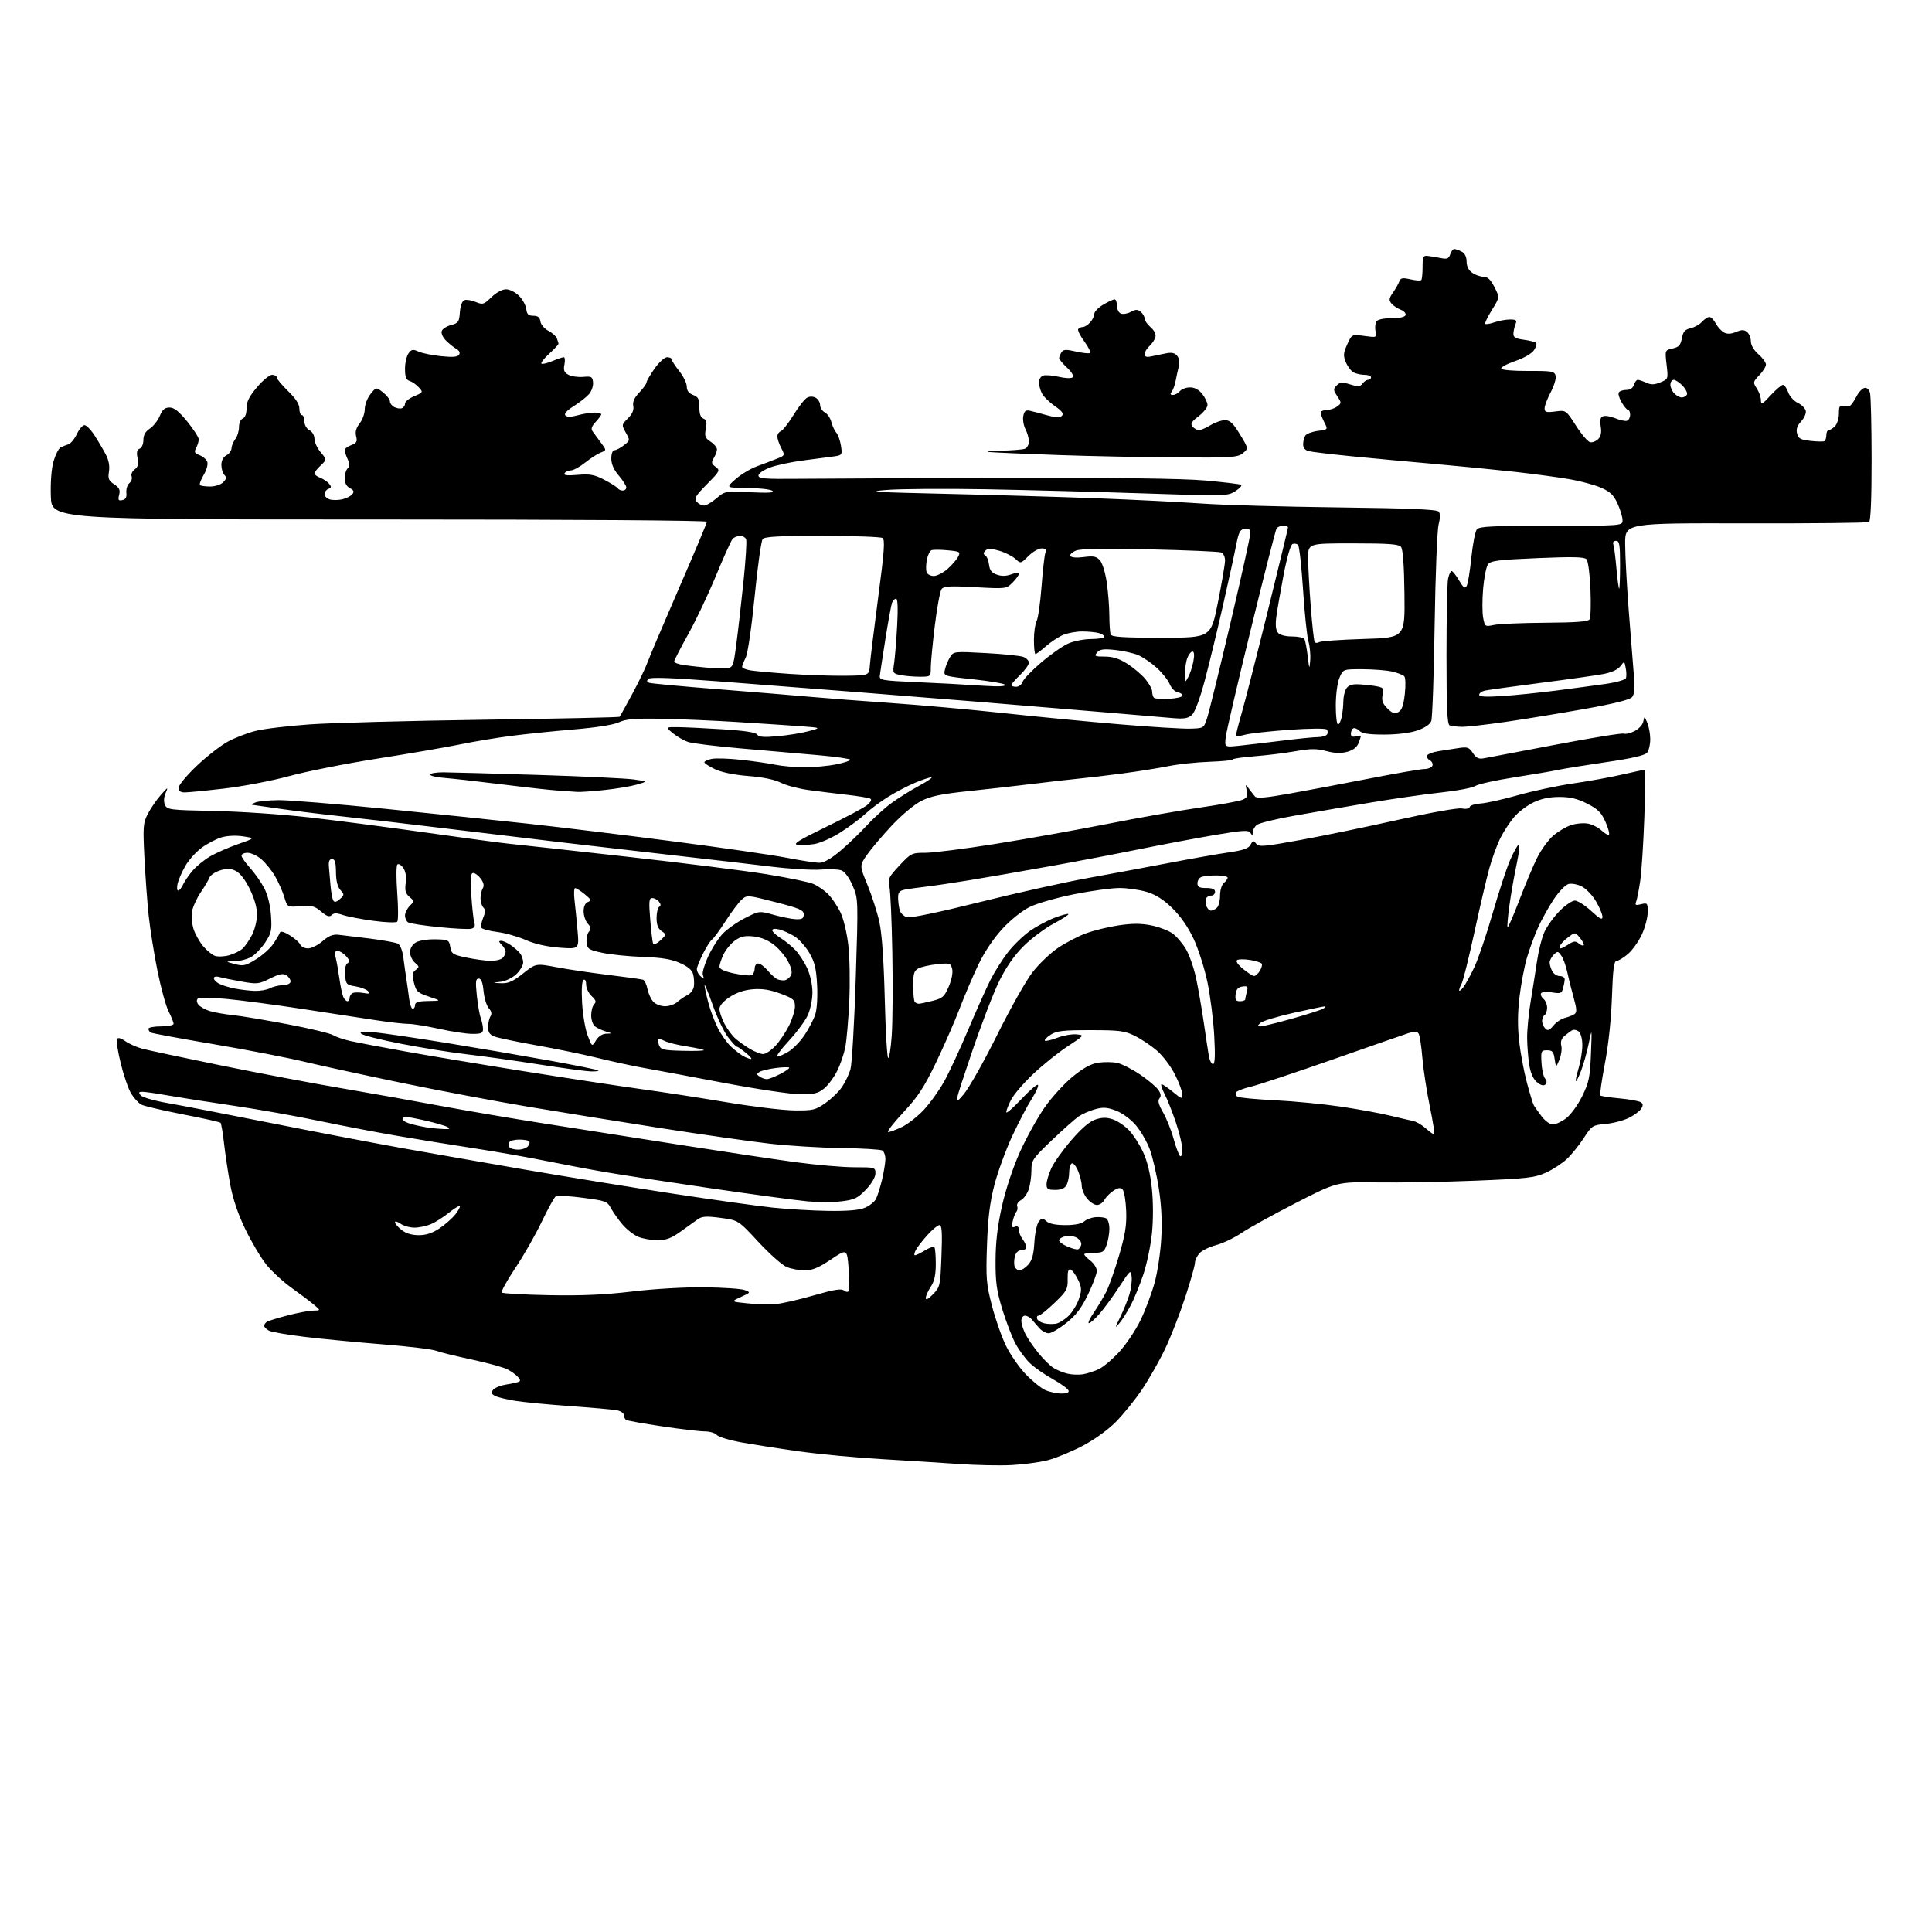 <?xml version="1.0" encoding="UTF-8" standalone="no"?>
<svg 
  version="1.1" 
  xmlns="http://www.w3.org/2000/svg" 
  xmlns:xlink="http://www.w3.org/1999/xlink" 
  xmlns:svg="http://www.w3.org/2000/svg"
  xmlns:rdf="http://www.w3.org/1999/02/22-rdf-syntax-ns#"
  xmlns:cc="http://creativecommons.org/ns#"
  xmlns:dc="http://purl.org/dc/elements/1.1/"
  viewBox="0 0 768 768"
  width="768"
  height="768"
>
<style>svg {background-color: white; }</style>"
<path stroke="none" fill="black" fill-rule="evenodd" d="M402.15,582.39C397.39,582.64 387.88,582.44 381.00,581.95C374.12,581.47 360.35,580.60 350.38,580.02C340.41,579.45 325.79,578.07 317.88,576.97C309.97,575.87 299.58,574.25 294.79,573.39C290.00,572.52 285.56,571.18 284.92,570.40C284.28,569.63 282.12,569.00 280.13,568.99C278.13,568.99 270.49,568.09 263.15,566.99C255.81,565.90 249.40,564.75 248.90,564.44C248.41,564.13 248.00,563.27 248.00,562.52C248.00,561.77 246.76,560.91 245.25,560.62C243.74,560.32 235.53,559.58 227.00,558.98C218.47,558.38 208.62,557.44 205.11,556.90C201.59,556.36 197.85,555.45 196.79,554.89C195.28,554.08 195.12,553.56 196.04,552.46C196.68,551.68 198.84,550.78 200.85,550.45C202.86,550.12 205.11,549.65 205.86,549.41C206.98,549.05 206.99,548.70 205.94,547.42C205.23,546.57 203.32,545.18 201.70,544.34C200.08,543.51 193.70,541.75 187.53,540.44C181.35,539.14 175.00,537.57 173.40,536.96C171.81,536.35 162.40,535.21 152.50,534.43C142.60,533.65 128.72,532.32 121.65,531.49C114.59,530.65 107.95,529.51 106.90,528.95C105.86,528.39 105.00,527.52 105.00,527.02C105.00,526.53 105.50,525.81 106.11,525.43C106.72,525.05 110.44,523.91 114.36,522.89C118.29,521.87 122.85,521.01 124.50,520.99C127.50,520.94 127.50,520.94 124.89,518.72C123.46,517.50 119.45,514.48 115.98,512.00C112.51,509.52 107.92,505.29 105.78,502.59C103.64,499.89 99.91,493.59 97.50,488.59C94.61,482.62 92.56,476.56 91.52,470.91C90.65,466.18 89.55,458.84 89.07,454.60C88.60,450.35 87.95,446.62 87.65,446.31C87.34,446.00 80.58,444.50 72.63,442.96C64.68,441.42 57.28,439.68 56.18,439.10C55.08,438.51 53.27,436.56 52.17,434.76C51.06,432.97 49.19,427.57 48.01,422.77C46.83,417.97 46.15,413.57 46.50,413.00C46.91,412.34 48.12,412.66 49.83,413.88C51.31,414.93 54.31,416.27 56.51,416.86C58.70,417.45 72.65,420.41 87.50,423.45C102.35,426.48 123.95,430.58 135.50,432.54C147.05,434.51 164.82,437.68 175.00,439.58C185.18,441.48 203.62,444.62 216.00,446.56C228.38,448.50 252.68,452.31 270.00,455.04C287.32,457.76 308.20,460.89 316.38,462.00C324.57,463.10 335.03,464.00 339.63,464.00C347.85,464.00 348.00,464.04 348.00,466.46C348.00,467.93 346.50,470.49 344.25,472.86C341.01,476.26 339.71,476.89 334.64,477.53C331.42,477.93 325.35,477.95 321.14,477.57C316.94,477.19 299.84,474.89 283.15,472.45C266.46,470.01 247.56,467.12 241.15,466.02C234.74,464.93 223.88,462.88 217.00,461.48C210.12,460.07 197.30,457.82 188.50,456.47C179.70,455.13 165.75,452.87 157.50,451.44C149.25,450.02 135.25,447.34 126.38,445.48C117.52,443.62 102.41,440.94 92.81,439.53C83.21,438.12 71.57,436.30 66.93,435.49C62.29,434.67 57.66,434.00 56.63,434.00C55.13,434.00 54.99,434.28 55.93,435.42C56.58,436.20 61.47,437.60 66.80,438.52C72.14,439.45 90.90,443.08 108.50,446.58C126.10,450.08 149.50,454.54 160.50,456.51C171.50,458.47 193.32,462.29 209.00,465.00C224.68,467.70 250.78,471.94 267.00,474.42C283.23,476.90 301.33,479.43 307.23,480.05C313.13,480.67 323.03,481.25 329.23,481.34C336.92,481.45 341.54,481.06 343.79,480.11C345.60,479.35 347.57,477.81 348.17,476.68C348.77,475.56 349.86,472.13 350.60,469.07C351.33,466.01 351.94,462.29 351.96,460.81C351.98,459.33 351.44,457.77 350.75,457.35C350.06,456.92 342.75,456.48 334.50,456.37C326.25,456.26 313.41,455.48 305.97,454.62C298.53,453.77 279.18,451.01 262.97,448.49C246.76,445.96 222.93,442.12 210.00,439.95C197.07,437.78 174.57,433.54 160.00,430.52C145.43,427.51 127.88,423.69 121.00,422.05C114.12,420.40 97.77,417.24 84.65,415.03C71.54,412.81 60.40,410.75 59.90,410.44C59.41,410.13 59.00,409.46 59.00,408.94C59.00,408.42 61.25,408.00 64.00,408.00C66.79,408.00 69.00,407.54 69.00,406.96C69.00,406.39 68.11,404.18 67.02,402.05C65.94,399.91 63.94,392.62 62.58,385.83C61.22,379.05 59.66,369.23 59.10,364.00C58.55,358.77 57.79,348.41 57.41,340.97C56.79,328.51 56.89,327.13 58.79,323.47C59.92,321.29 62.24,317.93 63.93,316.00C66.79,312.76 66.93,312.70 65.85,315.24C65.10,317.00 65.01,318.70 65.59,319.99C66.45,321.88 67.62,322.02 85.00,322.37C95.17,322.57 112.28,323.72 123.00,324.94C133.72,326.16 154.65,328.88 169.50,330.99C184.35,333.10 199.20,335.09 202.50,335.42C205.80,335.74 226.64,338.03 248.81,340.51C270.98,342.98 296.08,346.12 304.58,347.50C313.09,348.87 321.50,350.61 323.27,351.36C325.05,352.11 327.72,353.95 329.21,355.45C330.69,356.95 332.89,360.20 334.08,362.66C335.33,365.25 336.66,370.80 337.23,375.82C337.78,380.60 337.94,390.57 337.60,398.00C337.26,405.43 336.54,413.70 336.00,416.38C335.46,419.06 334.01,423.27 332.78,425.73C331.55,428.19 329.26,431.29 327.69,432.60C325.32,434.60 323.75,435.00 318.28,435.00C314.66,435.00 300.88,432.95 287.61,430.43C274.35,427.91 259.96,425.23 255.64,424.46C251.32,423.69 243.22,421.93 237.64,420.56C232.06,419.18 221.14,416.93 213.37,415.55C205.60,414.17 198.06,412.59 196.62,412.05C194.66,411.30 194.00,410.36 194.02,408.27C194.02,406.75 194.45,404.84 194.96,404.02C195.60,403.01 195.39,401.99 194.30,400.78C193.43,399.81 192.49,396.77 192.23,394.01C191.89,390.52 191.31,389.00 190.29,389.00C189.10,389.00 188.97,390.19 189.55,395.75C189.94,399.46 190.66,403.54 191.13,404.82C191.61,406.09 192.00,408.00 192.00,409.07C192.00,410.68 191.29,411.00 187.75,410.98C185.41,410.97 179.47,410.07 174.55,408.98C169.63,407.89 164.10,407.00 162.26,407.00C160.42,407.00 154.54,406.33 149.20,405.51C143.87,404.70 130.72,402.68 120.00,401.04C109.28,399.40 95.78,397.62 90.00,397.08C83.73,396.50 79.13,396.47 78.59,397.01C78.05,397.55 78.18,398.51 78.92,399.41C79.60,400.23 81.59,401.35 83.33,401.89C85.07,402.44 89.20,403.17 92.50,403.51C95.80,403.85 105.67,405.50 114.44,407.17C123.20,408.83 131.30,410.78 132.44,411.49C133.57,412.19 136.75,413.27 139.50,413.87C142.25,414.47 151.93,416.31 161.00,417.94C170.07,419.58 191.45,423.15 208.50,425.87C225.55,428.59 246.47,431.78 255.00,432.95C263.52,434.12 278.82,436.47 289.00,438.19C299.18,439.90 311.17,441.35 315.66,441.40C323.20,441.49 324.14,441.27 328.14,438.46C330.52,436.79 333.48,433.92 334.72,432.08C335.96,430.24 337.46,427.11 338.06,425.12C338.65,423.13 339.59,407.05 340.16,389.39C341.18,357.29 341.18,357.29 338.93,352.06C337.57,348.91 335.81,346.50 334.49,346.00C333.28,345.54 329.64,345.39 326.40,345.67C323.15,345.94 314.43,345.44 307.00,344.55C299.57,343.65 281.80,341.59 267.50,339.97C253.20,338.34 233.62,336.09 224.00,334.95C214.38,333.82 193.90,331.36 178.50,329.49C163.10,327.62 143.75,325.36 135.50,324.48C127.25,323.59 116.12,322.22 110.76,321.43C105.40,320.65 100.67,319.97 100.26,319.93C99.84,319.89 100.40,319.47 101.50,319.00C102.60,318.53 106.77,318.11 110.77,318.07C114.77,318.03 133.90,319.59 153.27,321.53C172.65,323.48 198.62,326.18 211.00,327.55C223.38,328.91 249.03,332.05 268.00,334.51C286.98,336.97 307.13,339.89 312.79,340.99C318.44,342.10 324.29,342.99 325.79,342.97C327.55,342.96 330.46,341.29 334.06,338.22C337.12,335.63 341.82,331.12 344.50,328.20C347.17,325.29 351.59,321.27 354.30,319.28C357.02,317.29 362.00,314.17 365.37,312.35C368.74,310.53 370.91,309.04 370.19,309.02C369.46,309.01 366.54,309.98 363.69,311.18C360.83,312.39 356.02,314.91 353.00,316.79C349.98,318.67 345.93,321.69 344.00,323.50C342.07,325.32 337.65,328.63 334.17,330.85C330.61,333.13 325.98,335.18 323.58,335.54C321.23,335.89 318.23,336.01 316.91,335.80C315.09,335.52 317.87,333.80 328.25,328.78C335.81,325.13 343.14,321.25 344.53,320.15C346.02,318.98 346.64,317.90 346.03,317.52C345.46,317.16 341.28,316.46 336.75,315.95C332.21,315.44 325.29,314.59 321.36,314.05C317.43,313.52 312.48,312.20 310.36,311.13C307.90,309.89 303.23,308.93 297.50,308.48C291.88,308.04 286.91,307.03 284.25,305.78C281.91,304.68 280.00,303.44 280.00,303.01C280.00,302.59 281.32,301.99 282.94,301.66C284.55,301.34 289.84,301.51 294.69,302.04C299.53,302.58 305.66,303.46 308.30,304.01C310.94,304.55 316.15,305.00 319.88,305.00C323.61,305.00 329.22,304.49 332.33,303.86C335.45,303.24 338.00,302.41 338.00,302.02C338.00,301.63 332.26,300.81 325.25,300.19C318.24,299.57 304.40,298.36 294.50,297.51C284.60,296.65 275.15,295.50 273.50,294.94C271.85,294.38 269.15,292.82 267.50,291.47C264.50,289.01 264.50,289.01 269.50,289.05C272.25,289.08 280.28,289.46 287.35,289.91C296.05,290.46 300.47,291.14 301.01,292.01C301.61,292.99 303.64,293.15 309.15,292.65C313.19,292.29 318.75,291.39 321.50,290.64C326.50,289.29 326.50,289.29 318.00,288.66C313.32,288.32 301.85,287.56 292.50,286.98C283.15,286.40 269.65,285.83 262.50,285.71C252.25,285.54 248.76,285.84 246.00,287.13C243.84,288.14 236.94,289.22 228.00,289.97C220.03,290.64 208.78,291.80 203.00,292.55C197.22,293.30 188.13,294.82 182.78,295.93C177.44,297.03 162.82,299.55 150.28,301.52C137.75,303.48 121.88,306.63 115.00,308.50C108.12,310.38 96.49,312.61 89.15,313.46C81.82,314.31 74.73,315.00 73.40,315.00C71.72,315.00 71.00,314.44 71.00,313.13C71.00,312.10 74.27,308.16 78.27,304.38C82.27,300.59 87.83,296.27 90.63,294.77C93.42,293.26 98.36,291.36 101.61,290.54C104.85,289.72 114.47,288.56 123.00,287.96C131.53,287.35 162.68,286.52 192.24,286.10C221.80,285.69 246.14,285.16 246.33,284.92C246.52,284.69 248.78,280.58 251.37,275.79C253.95,271.00 256.66,265.38 257.40,263.29C258.14,261.21 263.76,247.98 269.87,233.90C275.99,219.83 281.00,207.90 281.00,207.40C281.00,206.87 227.80,206.50 150.75,206.50C20.50,206.50 20.50,206.50 20.21,197.27C20.03,191.55 20.45,186.25 21.30,183.33C22.06,180.73 23.31,178.28 24.09,177.87C24.87,177.47 26.25,176.91 27.17,176.63C28.10,176.35 29.61,174.52 30.54,172.56C31.47,170.60 32.85,169.00 33.60,169.00C34.36,169.00 36.20,170.91 37.69,173.25C39.19,175.59 41.18,178.99 42.13,180.82C43.23,182.94 43.66,185.33 43.31,187.47C42.86,190.27 43.19,191.08 45.38,192.51C47.43,193.86 47.85,194.75 47.36,196.71C46.84,198.77 47.06,199.13 48.62,198.81C49.97,198.54 50.42,197.70 50.23,195.85C50.09,194.43 50.62,192.73 51.42,192.06C52.23,191.40 52.63,190.19 52.32,189.38C52.00,188.57 52.55,187.32 53.53,186.60C54.88,185.62 55.15,184.52 54.67,182.11C54.21,179.78 54.43,178.77 55.52,178.35C56.35,178.04 57.00,176.53 57.00,174.92C57.00,172.94 57.80,171.52 59.55,170.38C60.95,169.46 62.73,167.20 63.50,165.35C64.56,162.82 65.51,162.00 67.39,162.00C69.21,162.00 71.12,163.51 74.45,167.59C76.95,170.67 79.00,173.85 79.00,174.66C79.00,175.47 78.53,177.01 77.96,178.08C77.09,179.69 77.32,180.17 79.32,180.93C80.65,181.44 82.02,182.62 82.38,183.56C82.76,184.54 82.17,186.75 80.98,188.76C79.85,190.68 79.18,192.51 79.49,192.83C79.81,193.14 81.63,193.40 83.55,193.40C85.48,193.40 87.78,192.65 88.72,191.71C90.04,190.38 90.15,189.75 89.21,188.81C88.54,188.14 88.00,186.36 88.00,184.84C88.00,183.09 88.74,181.67 90.00,181.00C91.10,180.41 92.01,179.16 92.03,178.21C92.05,177.27 92.72,175.63 93.53,174.56C94.34,173.49 95.00,171.34 95.00,169.78C95.00,168.18 95.65,166.69 96.50,166.36C97.43,166.00 98.00,164.48 98.00,162.32C98.00,159.72 99.03,157.64 102.16,153.93C104.44,151.22 107.14,149.00 108.16,149.00C109.17,149.00 110.00,149.47 110.00,150.04C110.00,150.61 112.02,153.04 114.50,155.45C117.55,158.41 119.00,160.66 119.00,162.41C119.00,163.83 119.45,165.00 120.00,165.00C120.55,165.00 121.00,166.11 121.00,167.46C121.00,168.91 121.83,170.37 123.00,171.00C124.14,171.61 125.00,173.09 125.00,174.46C125.00,175.77 126.11,178.17 127.47,179.78C129.94,182.71 129.94,182.71 127.47,185.03C126.11,186.31 125.00,187.73 125.00,188.20C125.00,188.67 126.03,189.44 127.29,189.92C128.55,190.40 130.14,191.46 130.82,192.28C131.81,193.48 131.76,193.88 130.53,194.35C129.69,194.67 129.00,195.60 129.00,196.40C129.00,197.21 129.91,198.15 131.02,198.51C132.13,198.86 134.35,198.86 135.95,198.51C137.55,198.16 139.37,197.26 140.00,196.51C140.88,195.44 140.67,194.89 139.06,194.03C137.74,193.33 137.00,191.93 137.00,190.16C137.00,188.64 137.53,186.87 138.17,186.23C139.07,185.33 139.07,184.45 138.17,182.48C137.53,181.06 137.00,179.47 137.00,178.93C137.00,178.39 138.17,177.50 139.60,176.96C141.76,176.14 142.10,175.53 141.57,173.43C141.13,171.67 141.56,170.11 142.97,168.31C144.09,166.89 145.00,164.33 145.00,162.62C145.01,160.89 146.02,158.24 147.27,156.67C149.53,153.85 149.53,153.85 152.27,156.00C153.77,157.18 155.00,158.77 155.00,159.54C155.00,160.30 155.79,161.33 156.75,161.83C157.71,162.32 159.06,162.53 159.75,162.28C160.44,162.04 161.00,161.20 161.00,160.43C161.00,159.66 162.64,158.34 164.65,157.50C168.19,156.02 168.24,155.92 166.51,154.02C165.54,152.94 163.90,151.78 162.87,151.46C161.43,151.00 161.00,149.89 161.00,146.62C161.00,144.29 161.63,141.53 162.39,140.48C163.58,138.85 164.15,138.75 166.37,139.76C167.80,140.41 171.84,141.23 175.35,141.59C179.98,142.07 181.94,141.90 182.50,140.99C182.98,140.22 182.57,139.34 181.42,138.70C180.40,138.13 178.54,136.64 177.29,135.38C175.97,134.06 175.27,132.46 175.62,131.56C175.94,130.70 177.63,129.64 179.36,129.19C182.19,128.46 182.53,127.96 182.81,124.14C183.00,121.57 183.70,119.67 184.58,119.33C185.38,119.02 187.40,119.34 189.07,120.03C191.91,121.20 192.32,121.08 195.35,118.14C197.28,116.28 199.64,115.00 201.16,115.00C202.59,115.00 204.87,116.15 206.30,117.58C207.72,118.99 209.02,121.36 209.19,122.83C209.43,124.92 210.04,125.50 212.00,125.52C213.82,125.53 214.59,126.14 214.82,127.78C215.00,129.02 216.39,130.67 217.95,131.47C219.49,132.27 221.04,133.65 221.38,134.54C221.72,135.44 222.00,136.40 222.00,136.70C222.00,136.99 220.34,138.75 218.32,140.60C216.30,142.46 214.90,144.23 215.21,144.54C215.53,144.86 217.46,144.42 219.51,143.56C221.57,142.70 223.63,142.00 224.10,142.00C224.57,142.00 224.69,143.31 224.37,144.91C223.91,147.22 224.24,148.06 225.96,148.98C227.16,149.62 229.79,150.00 231.82,149.82C235.11,149.53 235.53,149.76 235.74,152.00C235.88,153.38 235.18,155.45 234.20,156.61C233.21,157.77 230.46,159.94 228.09,161.44C225.22,163.25 224.11,164.51 224.77,165.17C225.43,165.83 227.06,165.80 229.63,165.09C231.76,164.49 234.74,164.01 236.25,164.01C237.76,164.00 239.00,164.31 239.00,164.69C239.00,165.06 238.00,166.43 236.78,167.73C235.22,169.40 234.85,170.49 235.53,171.44C236.07,172.19 237.54,174.19 238.82,175.90C241.13,179.00 241.13,179.00 238.82,179.89C237.54,180.38 234.75,182.18 232.61,183.89C230.47,185.60 227.91,187.00 226.92,187.00C225.93,187.00 224.80,187.51 224.42,188.14C223.91,188.95 225.36,189.13 229.61,188.77C234.54,188.35 236.28,188.67 240.26,190.74C242.88,192.11 245.26,193.62 245.57,194.11C245.87,194.60 246.77,195.00 247.56,195.00C248.35,195.00 248.98,194.44 248.96,193.75C248.94,193.06 247.59,190.94 245.96,189.04C243.98,186.72 243.00,184.48 243.00,182.29C243.00,180.34 243.51,178.99 244.25,178.98C244.94,178.97 246.62,178.08 248.00,177.01C250.46,175.09 250.47,175.02 248.76,171.97C247.05,168.93 247.07,168.84 249.60,166.31C251.37,164.54 252.04,162.98 251.73,161.37C251.42,159.73 252.15,158.09 254.14,156.01C255.71,154.37 257.00,152.58 257.00,152.04C257.00,151.50 258.44,149.02 260.19,146.53C261.97,144.00 264.19,142.00 265.19,142.00C266.19,142.00 267.00,142.39 267.00,142.86C267.00,143.34 268.35,145.42 270.00,147.50C271.65,149.58 273.00,152.35 273.00,153.66C273.00,155.29 273.80,156.35 275.50,157.00C277.58,157.79 278.00,158.61 278.00,161.87C278.00,164.55 278.51,165.98 279.61,166.40C280.85,166.88 281.07,167.81 280.57,170.46C280.02,173.42 280.29,174.14 282.46,175.57C283.86,176.48 285.00,177.86 285.00,178.63C285.00,179.40 284.44,180.95 283.75,182.07C282.69,183.82 282.79,184.34 284.46,185.57C286.33,186.96 286.20,187.24 281.04,192.46C276.47,197.09 275.86,198.13 276.96,199.45C277.67,200.30 278.98,200.98 279.87,200.96C280.77,200.94 283.00,199.63 284.84,198.06C288.15,195.23 288.31,195.20 298.34,195.68C305.67,196.02 308.08,195.86 307.00,195.09C306.18,194.51 301.68,194.01 297.00,193.97C288.50,193.92 288.50,193.92 292.38,190.49C294.51,188.61 298.33,186.31 300.88,185.37C303.42,184.44 306.98,183.09 308.79,182.37C312.06,181.08 312.08,181.05 310.54,178.08C309.69,176.44 309.00,174.39 309.00,173.52C309.00,172.65 309.63,171.70 310.40,171.40C311.17,171.10 313.45,168.20 315.46,164.93C317.47,161.67 319.89,158.59 320.83,158.09C321.89,157.52 323.21,157.54 324.28,158.13C325.22,158.67 326.00,159.96 326.00,161.01C326.00,162.07 326.85,163.38 327.88,163.94C328.92,164.49 330.08,166.20 330.46,167.72C330.84,169.25 331.73,171.18 332.44,172.00C333.15,172.82 333.98,175.17 334.30,177.22C334.84,180.78 334.73,180.95 331.68,181.41C329.93,181.66 324.52,182.38 319.66,182.99C314.80,183.60 308.73,184.88 306.16,185.83C303.52,186.81 301.50,188.20 301.50,189.03C301.50,190.27 304.02,190.47 317.50,190.33C326.30,190.24 363.25,190.09 399.61,189.99C443.95,189.88 470.13,190.21 479.11,191.01C486.48,191.66 492.89,192.44 493.36,192.73C493.84,193.02 492.80,194.16 491.06,195.26C487.97,197.22 487.19,197.24 454.70,196.14C436.44,195.53 408.23,194.79 392.00,194.49C375.77,194.20 358.00,194.32 352.50,194.76C344.01,195.44 347.50,195.67 375.50,196.30C393.65,196.71 420.65,197.50 435.50,198.06C450.35,198.62 469.25,199.56 477.50,200.15C485.75,200.74 510.14,201.44 531.70,201.70C560.39,202.05 571.17,202.50 571.89,203.37C572.55,204.16 572.54,205.91 571.86,208.53C571.30,210.72 570.59,228.70 570.29,248.50C570.00,268.30 569.39,285.46 568.95,286.63C568.44,287.98 566.38,289.36 563.39,290.38C560.50,291.37 555.36,292.00 550.25,292.00C544.10,292.00 541.45,291.60 540.35,290.49C539.52,289.66 538.43,289.24 537.92,289.55C537.41,289.86 537.00,290.82 537.00,291.68C537.00,292.74 537.63,293.07 539.00,292.71C540.10,292.42 541.00,292.34 541.00,292.53C541.00,292.72 540.57,294.00 540.05,295.37C539.42,297.03 537.90,298.21 535.57,298.85C533.08,299.54 530.62,299.46 527.24,298.56C523.34,297.54 521.05,297.55 514.97,298.62C510.86,299.35 503.56,300.25 498.75,300.62C493.94,301.00 490.00,301.57 490.00,301.90C489.99,302.23 485.83,302.64 480.75,302.82C475.66,302.99 468.35,303.77 464.50,304.55C460.65,305.32 452.55,306.62 446.50,307.42C440.45,308.22 432.57,309.16 429.00,309.50C425.43,309.85 417.32,310.77 411.00,311.55C404.68,312.33 393.10,313.64 385.28,314.45C374.16,315.61 370.01,316.47 366.19,318.40C363.39,319.82 358.37,324.03 354.41,328.27C350.61,332.34 346.19,337.56 344.59,339.88C341.67,344.08 341.67,344.08 344.84,351.79C346.59,356.03 348.71,362.65 349.56,366.50C350.58,371.10 351.31,381.49 351.70,396.78C352.02,409.58 352.63,420.27 353.05,420.53C353.47,420.79 354.11,416.84 354.47,411.75C354.84,406.66 354.95,391.93 354.72,379.00C354.49,366.07 353.96,354.07 353.54,352.32C352.87,349.45 353.26,348.64 357.53,344.07C362.14,339.14 362.43,339.00 367.89,339.00C370.97,339.00 383.40,337.43 395.50,335.50C407.60,333.58 427.62,330.00 440.00,327.56C452.38,325.12 469.02,322.17 477.00,321.02C484.98,319.87 492.56,318.48 493.85,317.94C495.77,317.13 496.09,316.45 495.59,314.22C495.00,311.62 495.04,311.59 496.45,313.50C497.27,314.60 498.36,316.01 498.89,316.63C499.60,317.46 503.23,317.16 512.68,315.46C519.73,314.20 534.05,311.50 544.50,309.45C554.95,307.41 564.72,305.72 566.21,305.70C567.70,305.68 569.14,305.08 569.42,304.36C569.69,303.64 569.20,302.65 568.32,302.16C567.44,301.67 567.00,300.80 567.35,300.24C567.70,299.68 569.67,298.95 571.74,298.62C573.81,298.29 577.37,297.74 579.65,297.39C583.35,296.83 583.98,297.04 585.49,299.34C586.79,301.33 587.78,301.81 589.84,301.44C591.30,301.18 604.12,298.75 618.31,296.04C632.51,293.33 644.73,291.34 645.47,291.63C646.21,291.91 648.18,291.44 649.84,290.58C651.52,289.71 653.03,288.02 653.25,286.76C653.63,284.60 653.69,284.62 654.82,287.32C655.47,288.86 656.00,291.81 656.00,293.87C656.00,295.93 655.44,298.32 654.75,299.19C653.88,300.28 648.88,301.44 638.50,302.96C630.25,304.17 621.68,305.55 619.46,306.03C617.24,306.52 609.37,307.85 601.96,309.01C594.56,310.16 587.58,311.70 586.45,312.44C585.32,313.18 579.24,314.34 572.95,315.01C566.65,315.68 553.85,317.52 544.50,319.09C535.15,320.66 521.57,323.00 514.33,324.29C507.09,325.57 500.45,327.21 499.58,327.93C498.71,328.65 497.99,329.98 497.98,330.87C497.97,332.21 497.81,332.25 497.08,331.09C496.32,329.89 494.19,330.02 482.84,331.94C475.50,333.19 462.07,335.72 453.00,337.56C443.93,339.41 427.73,342.49 417.00,344.41C406.27,346.34 392.10,348.80 385.50,349.88C378.90,350.97 371.02,352.13 368.00,352.48C364.98,352.82 361.26,353.34 359.75,353.63C357.56,354.05 357.00,354.71 357.01,356.83C357.02,358.30 357.30,360.52 357.63,361.76C357.97,363.02 359.29,364.29 360.62,364.62C362.04,364.98 373.59,362.57 389.25,358.66C403.69,355.05 423.15,350.72 432.50,349.03C441.85,347.34 456.48,344.61 465.00,342.98C473.52,341.34 484.00,339.49 488.28,338.87C494.26,338.01 496.31,337.29 497.11,335.79C498.03,334.07 498.30,334.02 499.33,335.37C500.37,336.74 502.28,336.58 516.78,333.94C525.73,332.32 543.25,328.70 555.72,325.91C568.72,323.00 579.56,321.06 581.13,321.38C582.75,321.70 584.02,321.45 584.24,320.77C584.45,320.14 586.40,319.52 588.56,319.40C590.73,319.28 597.39,317.80 603.36,316.11C609.33,314.42 619.23,312.31 625.36,311.43C631.49,310.54 640.23,308.96 644.79,307.91C649.35,306.86 653.36,306.00 653.70,306.00C654.04,306.00 654.02,314.44 653.65,324.75C653.29,335.06 652.55,346.47 652.02,350.10C651.49,353.74 650.76,357.47 650.40,358.40C649.85,359.82 650.18,359.99 652.37,359.44C654.87,358.82 655.00,358.97 654.99,362.64C654.98,364.76 653.92,368.77 652.63,371.54C651.34,374.31 648.84,377.80 647.07,379.29C645.30,380.78 643.26,382.00 642.55,382.00C641.57,382.00 641.14,385.48 640.77,396.25C640.48,405.04 639.41,415.19 637.97,422.74C636.70,429.48 635.87,435.20 636.13,435.47C636.40,435.73 639.81,436.25 643.72,436.61C647.62,436.97 651.42,437.65 652.16,438.11C653.17,438.74 653.23,439.38 652.41,440.72C651.81,441.70 649.56,443.36 647.41,444.41C645.26,445.46 641.11,446.53 638.20,446.79C633.09,447.24 632.77,447.45 629.57,452.38C627.75,455.20 624.73,458.94 622.87,460.70C621.02,462.46 617.25,464.91 614.50,466.16C610.03,468.17 607.06,468.51 586.50,469.34C573.85,469.85 556.29,470.16 547.49,470.03C531.48,469.80 531.48,469.80 514.99,478.26C505.92,482.92 496.21,488.29 493.41,490.19C490.61,492.09 486.11,494.24 483.41,494.95C480.71,495.67 477.71,497.14 476.75,498.24C475.79,499.33 475.00,501.06 475.00,502.08C475.00,503.10 473.24,509.29 471.10,515.83C468.95,522.36 465.37,531.54 463.14,536.21C460.91,540.89 456.81,548.10 454.04,552.25C451.27,556.39 446.53,562.25 443.51,565.28C440.24,568.55 434.83,572.43 430.15,574.86C425.83,577.11 419.71,579.62 416.54,580.45C413.38,581.27 406.91,582.14 402.15,582.39zM421.83,553.96C424.07,553.99 425.03,553.59 424.75,552.75C424.52,552.06 421.67,550.01 418.42,548.18C415.16,546.36 411.09,543.51 409.36,541.84C407.63,540.18 405.09,536.72 403.70,534.16C402.32,531.60 399.95,525.45 398.44,520.50C396.16,513.03 395.70,509.71 395.75,501.00C395.79,493.54 396.54,487.24 398.35,479.23C399.87,472.52 402.75,463.88 405.46,457.88C407.96,452.34 412.31,444.49 415.11,440.43C417.91,436.38 422.96,430.81 426.31,428.06C430.67,424.49 433.62,422.88 436.62,422.43C438.93,422.08 442.32,422.13 444.16,422.53C446.00,422.94 450.06,425.01 453.19,427.13C456.32,429.26 459.57,431.98 460.41,433.18C461.50,434.74 461.64,435.73 460.90,436.63C460.14,437.54 460.54,439.08 462.33,442.19C463.70,444.56 465.60,449.32 466.55,452.78C467.50,456.23 468.67,459.29 469.14,459.59C469.61,459.88 470.00,458.71 470.00,456.99C470.00,455.26 468.87,450.48 467.48,446.35C466.10,442.22 464.06,437.08 462.96,434.92C461.86,432.77 461.32,431.00 461.75,431.00C462.19,431.00 464.22,432.38 466.27,434.07C469.75,436.94 470.00,437.01 470.00,435.04C470.00,433.89 468.67,430.31 467.04,427.09C465.42,423.87 462.19,419.61 459.87,417.62C457.55,415.63 453.59,412.99 451.08,411.75C447.04,409.76 444.97,409.50 433.46,409.50C422.51,409.50 419.97,409.79 417.62,411.33C416.08,412.34 415.06,413.40 415.35,413.69C415.64,413.98 417.86,413.46 420.28,412.53C422.70,411.61 426.14,411.00 427.92,411.17C431.16,411.50 431.16,411.50 424.43,415.91C420.72,418.34 414.58,423.26 410.77,426.86C406.96,430.45 402.98,435.09 401.92,437.16C400.86,439.23 400.00,441.46 400.00,442.12C400.00,442.78 402.68,440.46 405.96,436.96C409.24,433.46 412.23,430.89 412.59,431.26C412.96,431.62 411.86,434.10 410.16,436.76C408.45,439.41 404.97,446.06 402.41,451.53C399.86,456.99 396.66,465.75 395.30,470.98C393.46,478.12 392.72,484.12 392.34,495.00C391.88,508.19 392.06,510.37 394.33,519.13C395.70,524.42 398.24,531.62 399.97,535.13C401.70,538.63 405.23,543.69 407.81,546.36C410.39,549.03 413.85,551.83 415.50,552.57C417.15,553.31 420.00,553.94 421.83,553.96zM430.50,546.30C432.15,546.02 434.97,545.11 436.76,544.28C438.55,543.45 442.26,540.31 445.01,537.30C447.76,534.29 451.55,528.61 453.44,524.67C455.33,520.73 457.81,514.12 458.95,510.00C460.10,505.88 461.29,498.00 461.61,492.50C462.01,485.74 461.70,479.23 460.65,472.43C459.80,466.89 458.18,459.88 457.05,456.85C455.91,453.82 453.41,449.50 451.48,447.25C449.47,444.90 446.14,442.45 443.64,441.50C440.15,440.17 438.53,440.05 435.40,440.91C433.25,441.50 430.31,442.77 428.87,443.74C427.42,444.71 422.58,448.99 418.12,453.26C410.40,460.64 410.00,461.23 410.00,465.36C410.00,467.75 409.50,471.13 408.89,472.87C408.29,474.62 406.90,476.52 405.82,477.10C404.73,477.68 404.07,478.74 404.34,479.45C404.62,480.17 404.49,481.15 404.05,481.63C403.61,482.11 402.95,483.79 402.58,485.38C402.02,487.72 402.18,488.14 403.45,487.66C404.49,487.26 405.00,487.65 405.00,488.84C405.00,489.82 405.66,491.49 406.47,492.56C407.28,493.63 407.95,495.06 407.97,495.75C407.99,496.44 407.11,497.00 406.02,497.00C404.74,497.00 403.82,497.89 403.41,499.50C403.07,500.87 403.04,502.67 403.36,503.50C403.68,504.32 404.55,505.00 405.29,505.00C406.04,505.00 407.58,503.99 408.72,502.75C410.25,501.08 410.89,498.80 411.18,493.85C411.40,490.20 412.19,486.48 412.93,485.58C414.15,484.12 414.46,484.11 415.97,485.47C417.08,486.48 419.67,487.00 423.50,487.00C427.23,487.00 429.93,486.47 430.97,485.53C431.86,484.72 433.93,483.96 435.57,483.84C437.21,483.71 439.11,483.95 439.78,484.36C440.45,484.78 441.00,486.60 441.00,488.41C441.00,490.22 440.51,493.12 439.90,494.85C438.92,497.66 438.38,498.00 434.90,498.00C432.76,498.00 431.00,498.27 431.00,498.61C431.00,498.94 432.12,500.10 433.50,501.18C434.88,502.26 436.00,504.08 436.00,505.22C436.00,506.36 434.43,510.56 432.51,514.56C429.87,520.04 427.75,522.82 423.87,525.91C421.05,528.16 417.90,530.00 416.87,530.00C415.84,530.00 414.21,529.13 413.25,528.07C412.29,527.01 410.92,525.44 410.21,524.57C409.50,523.71 408.26,523.00 407.46,523.00C406.65,523.00 406.00,523.92 406.00,525.05C406.00,526.18 406.73,528.54 407.62,530.30C408.52,532.06 410.81,535.43 412.73,537.79C414.64,540.16 417.30,542.80 418.63,543.68C419.96,544.55 422.50,545.61 424.28,546.04C426.05,546.47 428.85,546.58 430.50,546.30zM444.98,526.00C443.11,528.24 443.15,527.98 445.33,523.50C446.68,520.75 448.32,516.69 448.98,514.48C449.64,512.27 450.03,509.12 449.84,507.48C449.51,504.62 449.32,504.78 444.91,511.53C442.39,515.40 438.85,520.23 437.06,522.28C435.26,524.33 433.37,526.00 432.85,526.00C432.33,526.00 433.21,524.09 434.82,521.75C436.42,519.41 438.64,515.70 439.75,513.50C440.87,511.30 443.17,504.77 444.87,499.00C447.32,490.65 447.90,487.01 447.67,481.24C447.51,477.25 446.87,473.47 446.24,472.84C445.39,471.99 444.47,472.12 442.59,473.35C441.20,474.26 439.59,475.90 439.00,477.00C438.41,478.10 437.08,479.00 436.04,479.00C435.00,479.00 433.21,477.81 432.07,476.37C430.93,474.92 430.00,472.65 430.00,471.33C430.00,470.01 429.33,467.34 428.52,465.40C427.71,463.45 426.58,462.14 426.02,462.49C425.46,462.83 425.00,464.47 425.00,466.12C425.00,467.78 424.53,470.00 423.96,471.07C423.25,472.41 421.87,473.00 419.46,473.00C416.53,473.00 416.00,472.65 416.02,470.75C416.03,469.51 416.88,466.66 417.90,464.42C418.91,462.18 422.49,457.16 425.85,453.26C429.92,448.53 433.12,445.79 435.47,445.01C438.07,444.15 439.87,444.13 442.32,444.94C444.15,445.54 447.05,447.49 448.77,449.27C450.49,451.05 453.04,455.01 454.44,458.08C456.12,461.74 457.31,466.74 457.90,472.58C458.45,477.93 458.45,485.04 457.91,490.32C457.41,495.17 455.87,502.51 454.49,506.63C453.11,510.75 450.87,516.23 449.52,518.81C448.17,521.39 446.13,524.62 444.98,526.00zM419.80,526.18C421.06,525.94 423.34,524.51 424.85,523.00C426.36,521.49 428.19,518.46 428.91,516.26C430.06,512.80 430.01,511.82 428.54,508.72C427.61,506.76 426.28,504.94 425.58,504.67C424.67,504.32 424.34,505.40 424.41,508.50C424.49,512.46 424.06,513.24 419.19,517.91C416.27,520.71 413.42,523.00 412.86,523.00C412.29,523.00 412.02,523.55 412.24,524.22C412.46,524.89 413.74,525.71 415.07,526.03C416.41,526.35 418.53,526.42 419.80,526.18zM308.00,518.44C310.48,518.26 317.37,516.70 323.31,514.99C331.47,512.63 334.46,512.14 335.48,512.98C336.26,513.63 337.06,513.71 337.39,513.18C337.70,512.67 337.68,508.68 337.34,504.31C336.73,496.36 336.73,496.36 330.29,500.68C325.40,503.96 322.89,505.00 319.89,505.00C317.71,505.00 314.48,504.39 312.70,503.65C310.91,502.90 305.87,498.42 301.48,493.68C293.50,485.07 293.50,485.07 286.50,484.13C280.95,483.39 279.09,483.49 277.50,484.60C276.40,485.37 273.31,487.58 270.64,489.50C266.84,492.24 264.82,493.00 261.36,493.00C258.93,493.00 255.48,492.39 253.70,491.65C251.92,490.91 249.13,488.72 247.48,486.80C245.84,484.87 243.78,481.97 242.91,480.34C241.40,477.55 240.78,477.32 231.67,476.13C226.37,475.43 221.54,475.17 220.94,475.54C220.34,475.91 217.83,480.46 215.35,485.65C212.87,490.85 208.14,499.15 204.82,504.11C201.50,509.07 199.10,513.43 199.48,513.81C199.86,514.19 208.27,514.66 218.17,514.85C231.21,515.10 240.37,514.70 251.34,513.39C260.07,512.34 272.23,511.64 280.00,511.73C287.43,511.81 294.62,512.30 296.00,512.81C298.48,513.74 298.47,513.76 294.50,515.58C290.50,517.42 290.50,517.42 297.00,518.09C300.57,518.46 305.52,518.61 308.00,518.44zM370.90,514.48C373.70,511.59 373.80,511.13 374.25,499.25C374.60,489.92 374.42,487.00 373.47,487.00C372.79,487.00 370.64,488.76 368.70,490.91C366.76,493.06 364.66,495.76 364.05,496.91C363.43,498.06 363.28,499.00 363.71,499.00C364.15,498.99 365.92,498.13 367.66,497.07C369.39,496.01 371.08,495.41 371.41,495.74C371.73,496.07 372.00,499.07 371.99,502.42C371.99,506.80 371.43,509.34 370.00,511.50C368.91,513.15 368.01,515.17 368.01,515.98C368.00,516.94 369.02,516.41 370.90,514.48zM428.50,496.63C429.05,496.47 429.64,495.61 429.81,494.73C429.98,493.85 429.15,492.62 427.97,491.98C426.78,491.35 424.73,491.10 423.41,491.43C422.08,491.77 421.00,492.50 421.00,493.07C421.00,493.63 422.46,494.73 424.25,495.51C426.04,496.28 427.95,496.79 428.50,496.63zM166.48,491.00C169.43,491.00 171.93,490.17 174.77,488.25C177.01,486.74 179.83,484.24 181.04,482.70C182.24,481.16 183.02,479.69 182.77,479.43C182.51,479.18 180.55,480.39 178.40,482.11C176.26,483.84 173.05,485.87 171.28,486.63C169.51,487.38 166.57,488.00 164.75,488.00C162.93,488.00 160.44,487.30 159.22,486.44C158.00,485.59 157.00,485.33 157.00,485.87C157.00,486.41 158.19,487.79 159.63,488.93C161.35,490.28 163.73,491.00 166.48,491.00zM205.94,457.00C207.49,457.00 209.26,456.40 209.87,455.66C210.48,454.92 210.69,454.02 210.32,453.66C209.96,453.30 208.19,453.00 206.39,453.00C204.59,453.00 202.84,453.45 202.50,454.00C202.16,454.55 202.16,455.45 202.50,456.00C202.84,456.55 204.39,457.00 205.94,457.00zM570.09,450.97C570.42,450.99 569.65,445.98 568.38,439.85C567.12,433.71 565.78,424.98 565.41,420.45C565.04,415.91 564.38,411.62 563.94,410.91C563.33,409.91 562.39,409.87 559.82,410.71C558.00,411.30 544.35,416.05 529.50,421.26C514.65,426.46 500.14,431.28 497.25,431.96C494.36,432.64 491.71,433.66 491.37,434.21C491.03,434.77 491.28,435.55 491.93,435.96C492.59,436.36 499.28,437.00 506.81,437.37C514.34,437.74 526.12,438.88 533.00,439.90C539.88,440.92 548.65,442.52 552.50,443.46C556.35,444.39 560.49,445.35 561.70,445.59C562.91,445.82 565.16,447.12 566.70,448.48C568.24,449.83 569.77,450.95 570.09,450.97zM353.09,450.00C353.79,450.00 356.27,449.08 358.59,447.96C360.91,446.83 364.79,443.79 367.22,441.19C369.65,438.60 373.28,433.54 375.28,429.96C377.28,426.38 381.57,417.16 384.81,409.47C388.05,401.79 392.08,392.78 393.76,389.45C395.45,386.12 398.65,381.09 400.88,378.27C403.11,375.45 407.05,371.69 409.62,369.91C412.20,368.14 416.55,365.84 419.28,364.80C422.01,363.76 424.45,363.12 424.69,363.36C424.94,363.61 422.31,365.31 418.85,367.15C415.39,368.99 410.05,372.98 406.99,376.00C403.23,379.72 400.06,384.26 397.21,390.00C394.89,394.68 389.89,407.73 386.09,419.00C379.18,439.50 379.18,439.50 382.99,435.11C385.09,432.69 391.07,422.11 396.28,411.61C401.49,401.10 407.85,389.80 410.42,386.50C412.99,383.20 417.54,378.85 420.53,376.83C423.52,374.81 428.49,372.21 431.58,371.06C434.66,369.90 440.53,368.46 444.64,367.85C450.10,367.04 453.57,367.04 457.61,367.85C460.65,368.46 464.45,369.90 466.06,371.05C467.67,372.19 470.10,375.03 471.46,377.35C472.82,379.67 474.64,384.91 475.50,389.00C476.36,393.08 477.72,400.94 478.52,406.46C479.32,411.98 480.23,417.96 480.53,419.75C480.84,421.54 481.59,423.00 482.19,423.00C482.97,423.00 483.11,419.66 482.68,411.75C482.34,405.56 481.13,396.00 479.99,390.50C478.85,385.00 476.37,377.22 474.49,373.22C472.29,368.53 469.26,364.18 466.00,361.00C462.43,357.52 459.40,355.60 455.78,354.53C452.95,353.69 448.09,353.00 444.99,353.00C441.88,353.00 433.79,354.11 427.02,355.46C420.24,356.81 412.32,359.07 409.42,360.49C406.30,362.02 401.84,365.57 398.50,369.18C395.02,372.93 391.35,378.40 388.95,383.39C386.81,387.85 383.43,395.77 381.43,401.00C379.44,406.23 375.19,415.92 372.00,422.54C367.29,432.33 364.86,436.01 359.00,442.29C355.04,446.53 352.38,450.00 353.09,450.00zM176.50,448.82C178.71,448.91 179.10,448.70 177.97,448.04C177.13,447.55 173.39,446.44 169.66,445.57C165.93,444.71 162.23,444.00 161.44,444.00C160.65,444.00 160.00,444.43 160.00,444.96C160.00,445.49 161.69,446.36 163.75,446.90C165.81,447.44 168.85,448.06 170.50,448.29C172.15,448.52 174.85,448.75 176.50,448.82zM617.27,447.00C618.39,447.00 620.79,445.87 622.60,444.50C624.40,443.12 627.26,439.18 628.94,435.75C631.63,430.27 632.06,428.21 632.42,419.00C632.83,408.50 632.83,408.50 631.56,414.73C630.86,418.16 629.50,423.02 628.54,425.54C627.58,428.06 626.63,429.96 626.43,429.76C626.23,429.57 626.73,427.22 627.54,424.54C628.34,421.87 629.00,417.78 629.00,415.46C629.00,412.99 628.40,410.74 627.54,410.04C626.74,409.37 625.52,409.18 624.84,409.60C624.15,410.03 622.79,411.05 621.82,411.88C620.66,412.88 620.26,414.18 620.64,415.72C620.96,416.99 620.61,419.49 619.87,421.27C618.51,424.50 618.51,424.50 618.00,421.00C617.58,418.07 617.09,417.50 615.00,417.50C612.64,417.50 612.51,417.77 612.76,422.41C612.90,425.11 613.53,427.94 614.17,428.70C614.93,429.62 614.98,430.42 614.32,431.08C613.65,431.75 612.55,431.46 611.03,430.23C609.52,429.00 608.46,426.70 607.93,423.44C607.48,420.72 607.09,415.86 607.06,412.64C607.03,409.42 607.65,402.90 608.45,398.14C609.24,393.39 610.39,386.15 610.99,382.05C611.59,377.95 612.90,372.77 613.89,370.55C614.89,368.32 617.57,364.59 619.85,362.25C622.13,359.91 624.91,358.00 626.02,358.00C627.13,358.00 630.06,359.86 632.52,362.13C635.95,365.29 637.00,365.84 637.00,364.47C637.00,363.48 635.86,360.73 634.46,358.34C633.06,355.96 630.54,353.30 628.85,352.42C627.17,351.55 624.78,351.09 623.55,351.40C622.30,351.71 619.68,354.41 617.64,357.49C615.62,360.53 612.80,365.60 611.38,368.76C609.96,371.92 607.97,377.32 606.96,380.77C605.95,384.22 604.63,391.20 604.03,396.28C603.27,402.58 603.23,408.22 603.89,414.01C604.42,418.68 605.81,426.07 606.98,430.43C608.15,434.80 609.39,438.85 609.73,439.43C610.08,440.02 611.46,441.96 612.80,443.75C614.15,445.55 616.14,447.00 617.27,447.00zM304.79,428.98C305.50,428.99 307.91,428.07 310.14,426.93C312.37,425.79 313.98,424.64 313.71,424.38C313.45,424.12 310.99,424.20 308.24,424.56C305.50,424.93 302.64,425.62 301.88,426.11C300.72,426.86 300.74,427.16 302.00,427.98C302.82,428.53 304.08,428.98 304.79,428.98zM234.92,425.91C233.04,425.86 223.62,424.59 214.00,423.08C204.38,421.57 191.55,419.78 185.50,419.09C179.45,418.40 167.78,416.53 159.57,414.94C151.36,413.35 144.16,411.53 143.57,410.89C142.77,410.03 144.12,409.90 149.00,410.37C152.57,410.72 165.40,412.61 177.50,414.58C189.60,416.55 208.01,419.70 218.42,421.58C228.83,423.47 237.57,425.23 237.84,425.51C238.11,425.78 236.80,425.96 234.92,425.91zM298.50,420.96C299.05,420.98 298.15,419.88 296.50,418.53C294.85,417.18 293.22,416.06 292.87,416.04C292.52,416.02 290.95,414.31 289.37,412.25C287.80,410.19 285.07,404.45 283.31,399.50C281.56,394.55 280.09,390.97 280.06,391.54C280.03,392.11 280.67,395.16 281.49,398.31C282.31,401.46 284.07,406.16 285.40,408.77C286.73,411.37 289.09,414.68 290.66,416.12C292.22,417.56 294.40,419.23 295.50,419.84C296.60,420.44 297.95,420.95 298.50,420.96zM309.02,420.00C309.71,420.00 311.75,419.08 313.56,417.96C315.38,416.84 318.23,413.87 319.89,411.35C321.55,408.84 323.44,405.20 324.08,403.27C324.75,401.22 325.06,396.31 324.81,391.53C324.46,384.92 323.85,382.42 321.70,378.74C320.22,376.23 317.55,373.27 315.76,372.16C313.97,371.06 311.26,369.85 309.75,369.47C308.09,369.06 307.00,369.19 307.00,369.81C307.00,370.37 308.46,371.74 310.25,372.85C312.04,373.95 314.71,376.13 316.19,377.68C317.67,379.23 319.80,382.52 320.92,385.00C322.10,387.60 322.96,391.61 322.96,394.50C322.96,397.25 322.13,401.32 321.12,403.54C320.11,405.76 316.70,410.37 313.54,413.79C310.37,417.20 308.34,420.00 309.02,420.00zM303.35,419.00C304.37,419.00 306.54,417.56 308.18,415.81C309.82,414.05 312.25,410.47 313.58,407.84C314.91,405.22 316.00,401.73 316.00,400.11C316.00,397.42 315.47,396.94 310.25,394.98C306.15,393.44 303.01,392.94 299.31,393.24C295.88,393.51 292.74,394.57 290.06,396.34C287.53,398.01 286.00,399.79 286.00,401.05C286.00,402.17 286.86,404.75 287.90,406.79C288.95,408.83 290.86,411.47 292.15,412.65C293.44,413.82 296.07,415.74 298.00,416.89C299.93,418.05 302.33,418.99 303.35,419.00zM271.51,417.71C276.32,417.83 280.04,417.70 279.76,417.43C279.49,417.16 276.39,416.49 272.88,415.95C269.37,415.41 265.49,414.44 264.25,413.81C263.01,413.18 261.83,412.85 261.62,413.08C261.41,413.31 261.58,414.40 261.99,415.50C262.67,417.27 263.78,417.53 271.51,417.71zM236.90,413.58C237.88,411.96 239.40,410.97 240.98,410.91C243.47,410.83 243.47,410.82 240.69,409.98C239.14,409.52 237.23,408.60 236.44,407.95C235.65,407.29 235.00,405.33 235.00,403.58C235.00,401.83 235.54,399.86 236.19,399.21C237.12,398.28 236.90,397.55 235.19,395.97C233.99,394.84 233.00,392.79 233.00,391.40C233.00,389.91 232.58,389.14 231.96,389.53C231.31,389.93 231.10,393.33 231.39,398.62C231.65,403.27 232.65,409.12 233.60,411.62C235.33,416.16 235.33,416.16 236.90,413.58zM617.50,407.69C618.60,406.36 620.62,404.99 622.00,404.64C623.38,404.30 625.09,403.63 625.82,403.16C626.90,402.45 626.84,401.23 625.50,396.40C624.59,393.15 623.44,388.56 622.95,386.20C622.45,383.83 621.41,381.00 620.64,379.90C619.35,378.06 619.12,378.03 617.62,379.52C616.73,380.41 616.00,381.82 616.00,382.64C616.00,383.46 616.47,385.00 617.04,386.07C617.60,387.13 618.95,388.00 620.04,388.00C621.12,388.00 621.99,388.56 621.99,389.25C621.98,389.94 621.69,391.54 621.35,392.82C620.80,394.87 620.32,395.06 616.97,394.49C614.90,394.15 612.94,394.29 612.61,394.82C612.29,395.34 612.69,396.33 613.51,397.01C614.33,397.69 615.00,399.29 615.00,400.56C615.00,401.84 614.55,403.16 614.00,403.50C613.45,403.84 613.00,404.90 613.00,405.86C613.00,406.82 613.56,408.16 614.25,408.85C615.25,409.86 615.90,409.62 617.50,407.69zM501.11,408.00C501.96,408.00 507.53,406.63 513.49,404.96C519.46,403.28 525.05,401.50 525.92,400.99C526.79,400.48 527.15,400.05 526.71,400.03C526.28,400.01 520.66,401.18 514.21,402.62C507.77,404.07 501.84,405.87 501.04,406.62C499.75,407.83 499.76,408.00 501.11,408.00zM164.06,401.00C164.58,401.00 165.00,400.32 165.00,399.50C165.00,398.37 166.29,397.98 170.25,397.92C175.50,397.84 175.50,397.84 170.50,396.17C165.99,394.66 165.41,394.12 164.55,390.64C163.76,387.46 163.88,386.56 165.24,385.56C166.76,384.45 166.74,384.22 164.95,382.69C163.88,381.77 163.00,379.90 163.00,378.53C163.00,377.03 163.89,375.50 165.25,374.67C166.52,373.89 169.90,373.34 172.99,373.40C178.26,373.50 178.50,373.62 178.99,376.46C179.46,379.17 180.01,379.52 185.50,380.67C188.80,381.35 193.10,381.93 195.05,381.96C197.00,381.98 199.14,381.46 199.80,380.80C200.46,380.14 201.00,379.05 201.00,378.37C201.00,377.70 200.29,376.44 199.43,375.57C198.22,374.36 198.17,374.00 199.21,374.00C199.95,374.00 201.67,374.77 203.03,375.70C204.39,376.64 206.05,378.10 206.72,378.95C207.39,379.80 207.95,381.43 207.97,382.56C207.99,383.70 206.76,385.80 205.25,387.24C203.70,388.71 200.97,390.04 199.00,390.27C195.50,390.68 195.50,390.68 199.16,390.84C202.06,390.97 203.88,390.16 207.92,386.97C213.01,382.94 213.01,382.94 221.26,384.49C225.79,385.35 235.12,386.73 242.00,387.56C248.88,388.40 255.00,389.25 255.61,389.45C256.22,389.66 257.01,391.30 257.37,393.10C257.73,394.90 258.76,397.19 259.67,398.18C260.57,399.18 262.67,400.00 264.33,400.00C265.99,400.00 268.17,399.25 269.18,398.34C270.19,397.43 272.02,396.18 273.26,395.56C274.49,394.95 275.65,393.40 275.83,392.12C276.02,390.84 275.89,388.68 275.55,387.33C275.12,385.61 273.50,384.22 270.28,382.80C266.86,381.29 262.96,380.65 255.56,380.39C250.03,380.20 242.80,379.47 239.50,378.77C234.03,377.61 233.47,377.25 233.18,374.69C233.00,373.14 233.40,371.22 234.07,370.42C235.03,369.26 234.94,368.59 233.64,367.15C232.74,366.16 232.00,363.96 232.00,362.28C232.00,360.31 232.61,358.98 233.71,358.56C235.17,358.00 234.99,357.56 232.46,355.49C230.83,354.16 229.12,353.06 228.66,353.04C228.19,353.02 228.06,355.14 228.37,357.75C228.68,360.36 229.23,365.83 229.58,369.91C230.23,377.31 230.23,377.31 222.35,376.71C217.27,376.31 212.50,375.23 208.92,373.64C205.87,372.30 200.81,370.87 197.67,370.48C194.54,370.09 191.71,369.34 191.39,368.82C191.07,368.30 191.37,366.53 192.05,364.88C192.98,362.64 193.00,361.60 192.14,360.74C191.51,360.11 191.01,358.45 191.02,357.05C191.02,355.65 191.44,353.86 191.93,353.08C192.53,352.14 192.27,350.87 191.17,349.36C190.25,348.10 188.89,347.05 188.15,347.03C187.09,347.01 186.92,348.81 187.35,355.75C187.65,360.56 188.18,365.45 188.53,366.61C188.99,368.15 188.66,368.85 187.33,369.19C186.32,369.44 180.55,369.16 174.50,368.55C168.45,367.95 162.94,367.10 162.25,366.67C161.56,366.24 161.00,365.01 161.00,363.94C161.00,362.87 161.85,361.15 162.88,360.12C164.72,358.28 164.72,358.20 162.76,356.53C161.19,355.18 160.87,353.99 161.28,350.98C161.61,348.46 161.27,346.41 160.28,344.99C159.45,343.80 158.40,343.21 157.95,343.67C157.50,344.12 157.48,349.23 157.91,355.00C158.33,360.77 158.34,365.89 157.92,366.37C157.50,366.85 153.28,366.70 148.33,366.03C143.48,365.37 138.04,364.33 136.25,363.71C133.83,362.88 132.71,362.89 131.84,363.76C130.97,364.63 129.95,364.29 127.64,362.35C125.02,360.14 123.87,359.85 119.40,360.22C114.21,360.65 114.21,360.65 113.00,356.57C112.33,354.33 110.67,350.60 109.31,348.27C107.94,345.94 105.48,342.90 103.84,341.52C102.19,340.13 99.76,339.00 98.42,339.00C97.09,339.00 96.00,339.51 96.00,340.13C96.00,340.75 97.56,342.98 99.46,345.08C101.36,347.19 103.90,350.84 105.11,353.20C106.45,355.83 107.47,360.02 107.73,364.00C108.12,369.79 107.87,370.95 105.45,374.61C103.95,376.88 101.48,379.46 99.96,380.36C98.44,381.26 95.46,382.05 93.35,382.10C89.50,382.21 89.50,382.21 93.30,383.22C96.70,384.12 97.60,383.92 101.78,381.33C104.36,379.74 107.45,376.97 108.66,375.17C109.87,373.37 111.04,371.39 111.25,370.76C111.50,370.00 112.86,370.37 115.22,371.82C117.19,373.04 119.06,374.71 119.37,375.52C119.68,376.33 121.06,377.00 122.43,377.00C123.81,377.00 126.41,375.71 128.22,374.13C130.59,372.05 132.33,371.35 134.50,371.58C136.15,371.75 141.78,372.43 147.00,373.09C152.22,373.75 157.23,374.66 158.12,375.11C159.11,375.61 159.98,377.79 160.35,380.72C160.69,383.35 161.21,387.07 161.52,389.00C161.82,390.93 162.31,394.41 162.60,396.75C162.89,399.09 163.54,401.00 164.06,401.00zM365.22,399.00C365.71,399.00 368.16,398.49 370.65,397.86C374.71,396.84 375.40,396.23 377.15,392.15C378.32,389.43 378.86,386.59 378.50,385.15C377.93,382.87 377.58,382.76 372.53,383.28C369.58,383.59 366.23,384.34 365.09,384.95C363.34,385.89 363.00,387.01 363.00,391.87C363.00,395.06 363.30,397.97 363.67,398.33C364.03,398.70 364.73,399.00 365.22,399.00zM138.11,398.00C138.60,398.00 139.00,397.37 139.00,396.61C139.00,395.84 139.59,394.99 140.31,394.71C141.04,394.43 142.95,394.44 144.56,394.73C146.91,395.15 147.26,395.00 146.30,393.98C145.64,393.28 143.39,392.43 141.30,392.09C137.73,391.51 137.48,391.24 137.18,387.59C136.98,385.20 137.36,383.40 138.14,382.91C139.13,382.30 139.00,381.66 137.56,380.06C136.53,378.93 135.03,378.00 134.23,378.00C133.13,378.00 132.94,378.69 133.46,380.75C133.84,382.26 134.50,385.98 134.92,389.00C135.34,392.02 136.03,395.29 136.45,396.25C136.87,397.21 137.62,398.00 138.11,398.00zM492.93,398.00C494.07,398.00 495.01,397.66 495.01,397.25C495.02,396.84 495.31,395.45 495.65,394.16C496.20,392.14 495.96,391.87 493.89,392.16C492.13,392.41 491.42,393.23 491.18,395.25C490.93,397.46 491.27,398.00 492.93,398.00zM101.32,393.89C103.41,393.95 106.10,393.48 107.28,392.85C108.46,392.22 110.80,391.65 112.46,391.60C114.34,391.54 115.50,390.97 115.50,390.11C115.50,389.34 114.74,388.24 113.81,387.65C112.52,386.84 111.00,387.15 107.36,388.96C102.90,391.19 102.19,391.27 96.05,390.18C92.45,389.54 88.49,388.74 87.25,388.39C85.92,388.02 85.00,388.21 85.00,388.85C85.00,389.44 85.92,390.42 87.05,391.02C88.17,391.63 90.98,392.49 93.30,392.95C95.61,393.41 99.22,393.83 101.32,393.89zM581.65,392.50C582.52,391.40 584.50,387.80 586.06,384.50C587.62,381.20 590.92,371.49 593.39,362.92C595.86,354.35 598.98,344.85 600.33,341.80C601.67,338.75 603.20,335.99 603.73,335.67C604.25,335.34 603.88,338.85 602.90,343.46C601.92,348.07 600.61,355.53 600.00,360.03C599.38,364.53 599.06,368.39 599.28,368.61C599.50,368.84 601.62,363.95 603.98,357.76C606.34,351.57 609.53,343.99 611.07,340.91C612.61,337.84 615.43,333.95 617.35,332.27C619.26,330.59 622.48,328.67 624.50,328.00C626.53,327.33 629.58,327.07 631.29,327.41C633.00,327.75 635.44,329.00 636.70,330.19C637.96,331.37 639.26,332.08 639.58,331.75C639.90,331.43 639.27,329.13 638.17,326.64C636.54,322.97 635.17,321.61 630.92,319.46C627.03,317.49 624.17,316.80 619.86,316.80C615.94,316.80 612.59,317.51 609.57,318.97C607.10,320.16 603.72,322.70 602.04,324.60C600.37,326.51 597.88,330.28 596.51,332.98C595.14,335.67 593.12,341.19 592.01,345.23C590.90,349.27 588.22,360.75 586.06,370.74C583.89,380.74 581.64,389.81 581.06,390.89C580.48,391.98 580.01,393.24 580.03,393.68C580.05,394.13 580.78,393.60 581.65,392.50zM311.89,389.68C312.66,389.58 313.74,388.78 314.30,387.90C315.03,386.74 314.78,385.23 313.40,382.46C312.36,380.35 309.85,377.31 307.82,375.70C305.44,373.80 302.57,372.59 299.65,372.26C296.13,371.87 294.51,372.21 292.20,373.86C290.57,375.01 288.52,377.50 287.62,379.38C286.73,381.26 286.00,383.46 286.00,384.26C286.00,385.24 287.96,386.14 291.91,386.98C295.16,387.67 298.31,387.93 298.91,387.56C299.51,387.19 300.00,386.01 300.00,384.94C300.00,383.87 300.63,383.00 301.41,383.00C302.19,383.00 303.90,384.28 305.22,385.85C306.54,387.42 308.27,388.97 309.06,389.29C309.85,389.60 311.13,389.78 311.89,389.68zM279.67,389.00C279.82,389.00 279.69,388.34 279.38,387.54C279.07,386.74 280.01,383.47 281.46,380.29C282.92,377.11 285.55,373.00 287.30,371.16C289.06,369.32 293.05,366.52 296.16,364.94C301.82,362.06 301.82,362.06 307.66,363.69C310.87,364.58 314.85,365.36 316.50,365.41C318.86,365.48 319.50,365.08 319.50,363.50C319.50,361.79 317.87,361.08 308.24,358.61C297.15,355.76 296.94,355.75 294.84,357.61C293.67,358.65 290.79,362.49 288.43,366.15C286.07,369.80 283.66,373.09 283.05,373.47C282.45,373.84 280.85,376.34 279.48,379.04C278.12,381.73 277.00,384.53 277.00,385.27C277.00,386.00 277.54,387.14 278.20,387.80C278.86,388.46 279.52,389.00 279.67,389.00zM498.51,387.97C499.06,387.99 500.09,387.08 500.79,385.96C501.49,384.84 501.84,383.55 501.56,383.09C501.27,382.64 499.21,381.97 496.96,381.61C494.72,381.25 492.39,381.26 491.79,381.63C491.12,382.04 492.02,383.40 494.10,385.13C495.97,386.68 497.95,387.96 498.51,387.97zM90.98,379.76C92.92,379.23 95.34,378.06 96.36,377.15C97.38,376.24 99.10,373.76 100.19,371.63C101.28,369.50 102.17,365.84 102.17,363.50C102.17,360.83 101.09,357.06 99.28,353.37C97.45,349.66 95.39,347.02 93.66,346.18C91.52,345.14 90.19,345.11 87.40,346.03C85.45,346.68 83.59,347.94 83.26,348.85C82.93,349.76 81.36,352.43 79.76,354.78C78.17,357.13 76.62,360.57 76.32,362.42C76.02,364.27 76.31,367.42 76.97,369.42C77.63,371.42 79.33,374.43 80.75,376.12C82.17,377.81 84.26,379.53 85.40,379.95C86.53,380.37 89.04,380.28 90.98,379.76zM620.45,377.00C620.79,377.00 622.18,376.27 623.54,375.38C625.55,374.07 626.29,374.00 627.53,375.02C628.36,375.72 629.27,376.06 629.55,375.78C629.82,375.51 629.18,374.21 628.11,372.89C626.17,370.50 626.17,370.50 623.40,372.56C621.87,373.69 620.45,375.16 620.23,375.81C620.01,376.46 620.11,377.00 620.45,377.00zM262.57,373.78C264.96,371.53 264.96,371.48 262.99,370.13C261.59,369.16 261.00,367.63 261.00,364.94C261.00,362.84 261.47,360.83 262.05,360.47C262.77,360.03 262.73,359.38 261.93,358.41C261.28,357.63 260.08,357.00 259.26,357.00C257.99,357.00 257.87,358.33 258.49,365.75C258.88,370.56 259.42,374.85 259.68,375.28C259.94,375.71 261.24,375.03 262.57,373.78zM481.37,362.00C482.05,362.00 483.14,361.46 483.80,360.80C484.46,360.14 485.00,357.95 485.00,355.92C485.00,353.87 485.66,351.69 486.50,351.00C487.32,350.32 488.00,349.36 488.00,348.88C488.00,348.39 486.01,348.00 483.58,348.00C481.15,348.00 478.45,348.27 477.58,348.61C476.71,348.94 476.00,350.07 476.00,351.11C476.00,352.60 476.73,353.00 479.50,353.00C481.94,353.00 483.00,353.45 483.00,354.50C483.00,355.32 482.35,356.00 481.56,356.00C480.77,356.00 479.84,356.45 479.49,357.01C479.15,357.56 479.16,358.91 479.50,360.01C479.85,361.10 480.69,362.00 481.37,362.00zM135.11,357.40C136.91,355.77 136.92,355.57 135.31,353.79C134.17,352.53 133.58,350.14 133.55,346.70C133.51,342.77 133.13,341.50 132.00,341.50C130.95,341.50 130.57,342.39 130.74,344.50C130.87,346.15 131.17,349.61 131.40,352.20C131.63,354.78 132.13,357.40 132.51,358.01C132.98,358.78 133.79,358.59 135.11,357.40zM70.82,354.00C71.29,354.00 72.15,352.98 72.72,351.72C73.29,350.47 74.98,347.99 76.48,346.20C77.98,344.42 81.12,341.84 83.46,340.47C85.79,339.10 90.79,336.90 94.56,335.58C101.42,333.19 101.42,333.19 96.61,332.46C93.75,332.03 90.29,332.20 88.06,332.86C86.01,333.48 82.48,335.32 80.23,336.95C77.98,338.58 75.03,341.85 73.69,344.21C72.34,346.57 70.95,349.74 70.60,351.25C70.25,352.76 70.35,354.00 70.82,354.00zM229.50,314.80C228.40,314.71 225.03,314.47 222.00,314.28C218.97,314.09 208.85,312.97 199.50,311.80C190.15,310.64 179.91,309.49 176.75,309.25C173.59,309.02 171.00,308.41 171.00,307.91C171.00,307.41 173.36,307.01 176.25,307.01C179.14,307.02 196.12,307.49 214.00,308.05C231.88,308.61 248.97,309.42 252.00,309.85C257.50,310.64 257.50,310.64 253.11,311.90C250.70,312.59 244.85,313.56 240.11,314.06C235.38,314.56 230.60,314.89 229.50,314.80zM492.62,296.43C495.85,296.09 503.59,295.18 509.80,294.41C516.02,293.63 522.40,293.00 523.99,293.00C525.58,293.00 527.18,292.51 527.55,291.91C527.92,291.31 527.84,290.44 527.36,289.97C526.88,289.49 520.31,289.55 512.50,290.11C504.80,290.66 496.95,291.53 495.06,292.03C493.16,292.53 491.48,292.81 491.32,292.65C491.15,292.49 492.14,288.47 493.52,283.73C494.89,278.98 499.61,260.52 504.01,242.71C508.40,224.89 512.00,210.02 512.00,209.66C512.00,209.30 511.13,209.00 510.06,209.00C508.99,209.00 507.81,209.49 507.44,210.10C507.07,210.70 502.50,228.59 497.30,249.85C492.09,271.11 487.59,290.42 487.29,292.77C486.73,297.05 486.73,297.05 492.62,296.43zM473.00,289.65C478.49,289.50 478.50,289.49 479.83,285.50C480.56,283.30 484.73,266.36 489.08,247.86C493.44,229.36 497.00,213.25 497.00,212.04C497.00,210.36 496.49,209.93 494.80,210.18C492.97,210.45 492.40,211.51 491.43,216.50C490.80,219.80 488.42,230.66 486.16,240.64C483.90,250.62 480.62,264.12 478.88,270.64C476.91,277.99 474.97,283.16 473.77,284.23C472.25,285.58 470.63,285.84 466.17,285.45C463.05,285.17 449.70,284.04 436.50,282.93C423.30,281.81 401.70,280.02 388.50,278.94C375.30,277.87 353.25,276.10 339.50,275.03C325.75,273.95 301.97,272.11 286.65,270.93C266.91,269.42 258.49,269.11 257.73,269.87C256.98,270.62 257.08,271.08 258.08,271.43C258.86,271.70 271.20,272.85 285.50,273.98C299.80,275.12 316.45,276.49 322.50,277.03C328.55,277.58 342.95,278.68 354.50,279.48C366.05,280.28 386.30,282.10 399.50,283.53C412.70,284.96 433.40,286.95 445.50,287.96C457.60,288.97 469.97,289.73 473.00,289.65zM581.00,288.92C579.08,288.88 576.94,288.62 576.25,288.34C575.29,287.95 575.00,281.44 575.00,260.54C575.00,245.53 575.28,231.84 575.62,230.12C575.97,228.41 576.60,227.00 577.03,227.00C577.45,227.00 578.79,228.67 579.99,230.71C581.74,233.67 582.36,234.12 583.04,232.90C583.51,232.06 584.34,226.98 584.89,221.61C585.44,216.24 586.42,211.20 587.07,210.42C588.03,209.25 593.33,209.00 616.62,209.00C645.00,209.00 645.00,209.00 644.98,206.75C644.97,205.51 644.08,202.57 643.01,200.21C641.48,196.84 640.09,195.48 636.53,193.91C634.04,192.81 628.47,191.29 624.15,190.53C619.83,189.77 610.05,188.45 602.40,187.59C594.76,186.74 580.62,185.35 571.00,184.50C561.38,183.66 546.53,182.29 538.02,181.45C529.50,180.61 521.51,179.66 520.27,179.35C518.79,178.98 518.01,178.04 518.02,176.64C518.02,175.46 518.41,173.90 518.87,173.17C519.33,172.44 521.56,171.60 523.82,171.30C527.92,170.75 527.92,170.75 526.46,167.92C525.66,166.37 525.00,164.63 525.00,164.05C525.00,163.47 526.04,163.00 527.31,163.00C528.58,163.00 530.47,162.38 531.50,161.62C533.32,160.29 533.33,160.15 531.60,157.51C529.97,155.02 529.95,154.62 531.37,153.21C532.68,151.89 533.54,151.83 536.71,152.81C539.87,153.79 540.69,153.74 541.61,152.49C542.22,151.67 543.23,151.00 543.86,151.00C544.49,151.00 545.00,150.55 545.00,150.00C545.00,149.45 543.85,149.00 542.43,149.00C541.02,149.00 539.06,148.57 538.07,148.04C537.08,147.51 535.70,145.69 535.00,144.00C533.91,141.37 533.99,140.36 535.55,136.90C537.37,132.86 537.37,132.86 542.32,133.54C547.23,134.22 547.27,134.20 546.79,131.68C546.52,130.28 546.67,128.54 547.12,127.81C547.63,127.00 549.93,126.50 553.13,126.50C556.36,126.50 558.47,126.03 558.73,125.26C558.97,124.57 558.09,123.61 556.79,123.11C555.49,122.61 553.83,121.50 553.12,120.64C552.03,119.33 552.13,118.61 553.74,116.29C554.81,114.75 555.94,112.75 556.27,111.84C556.76,110.47 557.53,110.33 560.66,111.04C562.74,111.51 564.68,111.65 564.97,111.35C565.26,111.06 565.50,108.72 565.50,106.16C565.50,102.09 565.75,101.53 567.50,101.72C568.60,101.84 570.92,102.22 572.65,102.57C575.27,103.09 575.91,102.85 576.47,101.10C576.83,99.94 577.58,99.00 578.13,99.00C578.68,99.00 580.00,99.47 581.07,100.04C582.30,100.69 583.00,102.13 583.00,103.98C583.00,105.85 583.79,107.44 585.22,108.44C586.44,109.30 588.46,110.00 589.70,110.00C591.34,110.00 592.54,111.13 594.06,114.11C596.16,118.23 596.16,118.23 593.04,123.24C591.33,126.00 590.14,128.48 590.41,128.74C590.68,129.01 592.34,128.73 594.10,128.12C595.86,127.50 598.63,127.00 600.26,127.00C602.69,127.00 603.08,127.31 602.47,128.75C602.06,129.71 601.68,131.39 601.61,132.49C601.52,134.09 602.32,134.58 605.73,135.05C608.06,135.37 610.26,135.93 610.62,136.29C610.98,136.65 610.60,137.97 609.77,139.22C608.89,140.55 605.82,142.33 602.38,143.50C599.15,144.60 596.62,145.95 596.77,146.50C596.92,147.09 601.32,147.48 607.45,147.46C616.95,147.42 617.92,147.59 618.38,149.36C618.66,150.42 617.79,153.36 616.45,155.89C615.10,158.42 614.00,161.30 614.00,162.30C614.00,163.86 614.60,164.04 618.25,163.57C622.50,163.01 622.50,163.01 626.50,169.26C628.70,172.69 631.23,175.63 632.13,175.80C633.02,175.96 634.46,175.40 635.31,174.54C636.40,173.46 636.70,171.92 636.31,169.51C635.89,166.95 636.14,165.88 637.26,165.46C638.09,165.14 640.28,165.51 642.13,166.28C643.98,167.05 646.06,167.49 646.75,167.26C647.44,167.02 648.00,165.97 648.00,164.92C648.00,163.86 647.65,163.00 647.22,163.00C646.78,163.00 645.63,161.65 644.66,160.00C643.68,158.35 643.16,156.55 643.50,156.00C643.84,155.45 645.19,155.00 646.49,155.00C647.99,155.00 649.10,154.26 649.50,153.00C649.85,151.90 650.53,151.00 651.02,151.00C651.51,151.00 653.03,151.51 654.41,152.14C656.33,153.01 657.64,152.98 660.04,151.99C663.15,150.69 663.16,150.67 662.49,144.94C661.83,139.20 661.83,139.20 664.88,138.53C667.36,137.98 668.06,137.22 668.57,134.48C669.07,131.83 669.80,130.98 672.00,130.50C673.53,130.16 675.58,129.01 676.55,127.94C677.52,126.87 678.84,126.00 679.49,126.00C680.13,126.00 681.28,127.16 682.04,128.58C682.80,130.00 684.27,131.61 685.30,132.16C686.60,132.86 688.07,132.80 690.09,131.96C692.38,131.01 693.32,131.02 694.50,132.00C695.33,132.69 696.00,134.36 696.00,135.71C696.00,137.20 697.19,139.22 699.00,140.81C700.65,142.26 702.00,144.11 702.00,144.92C702.00,145.73 700.81,147.63 699.36,149.15C696.82,151.80 696.78,152.01 698.36,154.42C699.26,155.80 700.00,157.92 700.00,159.13C700.00,161.06 700.48,160.82 703.85,157.17C705.96,154.87 708.17,153.00 708.75,153.00C709.33,153.00 710.26,154.31 710.82,155.90C711.37,157.50 713.10,159.42 714.65,160.16C716.21,160.91 717.63,162.34 717.83,163.35C718.02,164.35 717.19,166.24 715.97,167.53C714.40,169.20 713.93,170.60 714.36,172.31C714.87,174.34 715.74,174.82 719.73,175.27C722.35,175.57 724.84,175.60 725.25,175.35C725.66,175.09 726.00,174.01 726.00,172.94C726.00,171.87 726.42,171.00 726.93,171.00C727.44,171.00 728.56,170.29 729.43,169.43C730.29,168.56 731.00,166.28 731.00,164.36C731.00,161.49 731.31,160.96 732.75,161.41C733.71,161.71 734.95,161.63 735.50,161.23C736.05,160.83 737.19,159.15 738.03,157.51C738.88,155.86 740.28,154.38 741.16,154.21C742.11,154.02 742.99,154.81 743.36,156.20C743.70,157.47 743.98,169.39 743.99,182.69C744.00,198.13 743.63,207.11 742.98,207.51C742.41,207.86 720.36,208.10 693.98,208.04C646.00,207.93 646.00,207.93 646.02,216.21C646.03,220.77 646.69,232.82 647.47,243.00C648.26,253.18 649.17,264.65 649.49,268.50C649.91,273.49 649.71,275.96 648.79,277.09C647.92,278.15 641.77,279.70 630.00,281.80C620.38,283.52 606.20,285.85 598.50,286.96C590.80,288.08 582.92,288.96 581.00,288.92zM531.88,288.00C532.36,288.00 533.03,286.59 533.38,284.88C533.72,283.16 534.00,280.43 534.00,278.81C534.00,277.19 534.47,275.00 535.04,273.93C535.73,272.63 537.12,272.00 539.29,272.01C541.05,272.02 544.23,272.31 546.35,272.66C549.96,273.26 550.16,273.46 549.61,276.21C549.16,278.46 549.59,279.68 551.51,281.60C553.46,283.55 554.38,283.87 555.86,283.07C557.24,282.34 557.92,280.44 558.43,275.90C558.83,272.35 558.73,269.33 558.19,268.79C557.67,268.27 555.50,267.44 553.37,266.95C551.24,266.45 545.99,266.04 541.70,266.02C533.90,266.00 533.90,266.00 532.45,269.47C531.62,271.45 531.00,276.15 531.00,280.47C531.00,284.61 531.39,288.00 531.88,288.00zM464.72,277.79C467.64,277.63 470.04,277.05 470.05,276.50C470.07,275.95 469.21,275.36 468.14,275.19C467.07,275.02 465.65,273.57 464.98,271.95C464.31,270.34 461.97,267.40 459.77,265.41C457.58,263.43 454.25,261.17 452.38,260.39C450.52,259.61 446.39,258.70 443.22,258.36C438.60,257.88 437.17,258.09 436.10,259.38C434.89,260.83 435.22,261.00 439.18,261.00C442.32,261.00 444.90,261.82 448.07,263.83C450.53,265.39 453.77,268.12 455.27,269.91C456.77,271.69 458.00,273.94 458.00,274.91C458.00,275.88 458.32,276.99 458.71,277.38C459.10,277.77 461.81,277.96 464.72,277.79zM597.25,276.69C602.34,276.35 611.90,275.37 618.50,274.52C625.10,273.67 633.96,272.48 638.18,271.88C642.41,271.28 646.08,270.25 646.33,269.58C646.59,268.92 646.55,267.10 646.25,265.55C645.72,262.73 645.71,262.73 644.11,264.85C643.09,266.19 640.59,267.33 637.29,267.95C634.42,268.49 623.17,270.08 612.29,271.48C601.41,272.88 591.49,274.26 590.25,274.53C589.01,274.81 588.00,275.55 588.00,276.17C588.00,276.98 590.67,277.12 597.25,276.69zM395.45,272.82C398.26,272.92 399.99,272.63 399.45,272.14C398.93,271.67 393.22,270.72 386.76,270.02C375.02,268.76 375.02,268.76 375.63,266.13C375.96,264.68 376.88,262.47 377.67,261.20C379.08,258.94 379.30,258.92 391.80,259.60C398.79,259.97 405.51,260.66 406.75,261.12C407.99,261.58 409.00,262.61 409.00,263.43C409.00,264.24 407.43,266.43 405.50,268.30C403.57,270.17 402.00,271.99 402.00,272.35C402.00,272.71 402.87,273.00 403.93,273.00C405.00,273.00 406.14,272.14 406.47,271.08C406.81,270.03 410.10,266.58 413.79,263.43C417.48,260.27 422.30,256.87 424.50,255.87C426.71,254.86 430.84,254.03 433.75,254.02C436.64,254.01 439.00,253.60 439.00,253.12C439.00,252.63 437.99,251.96 436.75,251.63C435.51,251.30 432.57,251.02 430.22,251.01C427.86,251.01 424.45,251.62 422.65,252.37C420.84,253.13 417.75,255.16 415.80,256.87C413.84,258.59 411.96,260.00 411.62,260.00C411.28,260.00 411.00,257.50 411.00,254.43C411.00,251.37 411.48,247.97 412.07,246.87C412.66,245.77 413.54,239.58 414.03,233.12C414.52,226.65 415.21,220.61 415.57,219.68C416.05,218.42 415.67,218.00 414.03,218.00C412.83,218.00 410.47,219.37 408.79,221.05C405.75,224.10 405.74,224.10 403.62,222.15C402.45,221.07 399.57,219.62 397.22,218.93C393.87,217.94 392.67,217.93 391.73,218.87C390.82,219.78 390.81,220.26 391.67,220.79C392.30,221.19 392.97,222.85 393.16,224.48C393.41,226.69 394.22,227.72 396.29,228.44C398.18,229.10 400.02,229.05 402.04,228.29C403.82,227.62 405.00,227.56 405.00,228.13C405.00,228.66 403.87,230.22 402.50,231.59C400.01,234.08 399.90,234.09 387.73,233.42C377.88,232.87 375.24,233.01 374.33,234.12C373.71,234.88 372.48,241.44 371.60,248.71C370.72,255.97 370.00,263.51 370.00,265.46C370.00,268.97 369.97,269.00 365.62,269.00C363.22,269.00 359.80,268.71 358.03,268.36C354.90,267.73 354.83,267.60 355.43,263.61C355.77,261.35 356.31,254.66 356.63,248.75C357.01,241.83 356.86,238.00 356.22,238.00C355.67,238.00 354.94,238.71 354.61,239.57C354.28,240.44 353.10,246.85 352.00,253.82C350.90,260.79 349.88,267.40 349.75,268.50C349.51,270.40 350.28,270.54 365.00,271.20C373.52,271.58 382.75,272.06 385.50,272.27C388.25,272.47 392.73,272.72 395.45,272.82zM472.41,269.00C473.14,267.62 474.04,264.81 474.41,262.75C474.85,260.33 474.71,259.00 474.02,259.00C473.43,259.00 472.51,260.15 471.98,261.57C471.44,262.98 471.02,265.79 471.04,267.82C471.08,271.47 471.09,271.48 472.41,269.00zM336.00,268.62C345.50,268.50 345.50,268.50 345.78,264.50C345.93,262.30 347.42,250.19 349.08,237.59C351.53,219.06 351.86,214.53 350.80,213.86C350.09,213.40 339.32,213.02 326.87,213.02C309.60,213.00 303.99,213.31 303.17,214.29C302.59,215.00 301.15,225.24 299.99,237.04C298.76,249.42 297.26,259.73 296.43,261.40C295.64,263.00 295.00,264.67 295.00,265.11C295.00,265.55 296.46,266.16 298.25,266.47C300.04,266.78 307.12,267.42 314.00,267.89C320.88,268.36 330.77,268.69 336.00,268.62zM287.97,265.60C291.44,265.50 291.44,265.50 292.67,256.29C293.35,251.23 294.63,240.05 295.52,231.45C296.41,222.85 296.90,215.18 296.60,214.41C296.31,213.63 295.20,213.00 294.15,213.00C293.10,213.00 291.76,213.59 291.16,214.31C290.56,215.03 287.57,221.67 284.52,229.06C281.46,236.45 276.50,246.90 273.48,252.28C270.47,257.67 268.00,262.48 268.00,262.97C268.00,263.47 269.91,264.13 272.25,264.44C274.59,264.75 278.30,265.16 280.50,265.35C282.70,265.55 286.06,265.66 287.97,265.60zM520.83,262.50C521.01,260.30 520.69,256.93 520.13,255.00C519.56,253.07 518.60,243.85 517.99,234.50C517.38,225.15 516.49,217.10 516.01,216.62C515.53,216.13 514.54,215.96 513.82,216.24C513.03,216.54 511.59,221.51 510.23,228.62C508.98,235.16 507.69,242.63 507.35,245.24C506.94,248.39 507.15,250.48 507.99,251.49C508.76,252.41 510.93,253.00 513.56,253.00C515.94,253.00 518.17,253.46 518.52,254.03C518.86,254.59 519.45,257.63 519.82,260.78C520.46,266.14 520.52,266.25 520.83,262.50zM524.32,255.27C524.97,254.84 532.92,254.28 542.00,254.00C558.50,253.50 558.50,253.50 558.29,236.15C558.16,224.70 557.69,218.33 556.92,217.40C556.00,216.29 552.01,216.00 537.88,216.00C520.00,216.00 520.00,216.00 520.00,221.75C520.00,224.91 520.46,233.52 521.03,240.88C521.59,248.24 522.29,254.66 522.59,255.15C522.89,255.64 523.67,255.69 524.32,255.27zM461.68,253.50C481.35,253.50 481.35,253.50 484.14,239.50C485.68,231.80 486.95,224.31 486.97,222.86C486.99,221.33 486.32,219.95 485.40,219.60C484.52,219.26 471.81,218.71 457.15,218.38C438.58,217.95 429.65,218.11 427.69,218.88C426.14,219.50 425.17,220.46 425.51,221.02C425.89,221.64 428.02,221.80 430.83,221.43C434.67,220.92 435.83,221.15 437.23,222.71C438.20,223.78 439.39,227.63 439.96,231.55C440.51,235.37 440.97,241.28 440.98,244.67C440.99,248.06 441.23,251.44 441.51,252.17C441.91,253.21 446.23,253.50 461.68,253.50zM593.88,248.42C595.87,248.00 605.06,247.61 614.30,247.55C626.65,247.47 631.32,247.11 631.89,246.18C632.32,245.49 632.47,240.10 632.23,234.21C631.98,228.16 631.29,222.97 630.64,222.29C629.78,221.37 625.07,221.27 611.12,221.86C595.58,222.52 592.54,222.90 591.50,224.34C590.81,225.27 589.95,229.59 589.57,233.93C589.19,238.28 589.19,243.48 589.57,245.50C590.24,249.12 590.31,249.16 593.88,248.42zM643.63,234.00C643.83,234.00 644.00,229.72 644.00,224.50C644.00,216.44 643.76,215.00 642.39,215.00C641.44,215.00 641.00,215.56 641.31,216.37C641.60,217.13 642.16,221.40 642.55,225.87C642.94,230.34 643.43,234.00 643.63,234.00zM371.22,228.96C372.47,228.94 374.90,227.70 376.61,226.21C378.32,224.72 380.22,222.54 380.83,221.37C381.88,219.36 381.67,219.22 376.73,218.75C373.86,218.47 370.96,218.46 370.29,218.72C369.61,218.98 368.77,220.72 368.42,222.59C368.07,224.46 368.04,226.66 368.36,227.49C368.68,228.32 369.96,228.98 371.22,228.96zM467.64,181.85C454.36,181.76 433.15,181.33 420.50,180.88C407.85,180.44 395.70,179.91 393.50,179.71C391.30,179.51 393.18,179.27 397.67,179.17C402.16,179.08 406.55,178.73 407.42,178.39C408.29,178.06 409.00,176.76 409.00,175.51C409.00,174.25 408.39,172.05 407.64,170.61C406.89,169.17 406.50,166.82 406.77,165.40C407.16,163.39 407.73,162.92 409.38,163.28C410.55,163.54 413.63,164.35 416.24,165.08C419.77,166.07 421.28,166.12 422.12,165.28C422.95,164.45 422.20,163.43 419.20,161.33C416.97,159.77 414.67,157.47 414.08,156.20C413.48,154.94 413.00,153.01 413.00,151.92C413.00,150.83 413.72,149.66 414.60,149.32C415.48,148.99 418.29,149.19 420.85,149.78C423.55,150.41 425.88,150.49 426.40,149.97C426.94,149.45 426.02,147.88 424.15,146.14C422.42,144.52 421.01,142.82 421.02,142.35C421.02,141.88 421.44,140.85 421.94,140.06C422.69,138.88 423.70,138.82 427.66,139.73C430.30,140.33 432.83,140.61 433.26,140.34C433.70,140.07 432.71,138.01 431.06,135.77C429.42,133.53 428.30,131.32 428.59,130.85C428.88,130.38 429.70,130.00 430.40,130.00C431.11,130.00 432.43,129.18 433.35,128.17C434.26,127.17 435.00,125.63 435.00,124.77C435.00,123.91 436.60,122.25 438.56,121.10C440.51,119.94 442.54,119.00 443.06,119.00C443.58,119.00 444.00,120.14 444.00,121.53C444.00,122.92 444.71,124.33 445.57,124.66C446.43,125.00 448.21,124.69 449.53,123.98C451.48,122.94 452.22,122.94 453.47,123.97C454.31,124.67 455.00,125.87 455.00,126.63C455.00,127.39 456.07,128.95 457.39,130.09C458.86,131.37 459.59,132.87 459.29,134.02C459.02,135.04 457.95,136.64 456.90,137.59C455.86,138.54 455.00,139.97 455.00,140.77C455.00,141.83 455.74,142.07 457.75,141.65C459.26,141.33 461.88,140.79 463.56,140.45C465.71,140.01 467.00,140.30 467.92,141.41C468.75,142.40 468.98,144.02 468.56,145.74C468.18,147.26 467.62,149.85 467.31,151.50C467.00,153.15 466.30,155.06 465.75,155.75C465.04,156.64 465.19,157.00 466.26,157.00C467.08,157.00 468.32,156.32 469.00,155.50C469.68,154.68 471.51,154.00 473.05,154.00C474.89,154.00 476.57,154.91 477.93,156.63C479.07,158.08 480.00,160.06 480.00,161.02C480.00,161.98 478.40,163.98 476.45,165.47C473.60,167.65 473.13,168.45 474.07,169.59C474.72,170.36 475.85,171.00 476.60,171.00C477.34,171.00 479.43,170.10 481.23,169.00C483.03,167.91 485.62,167.02 487.00,167.03C488.96,167.05 490.24,168.28 492.91,172.69C496.32,178.32 496.32,178.32 494.05,180.16C491.97,181.84 489.72,181.99 467.64,181.85zM668.51,158.00C669.27,158.00 670.18,157.52 670.55,156.93C670.91,156.34 670.18,154.76 668.93,153.43C667.68,152.09 666.05,151.00 665.33,151.00C664.60,151.00 664.00,151.87 664.00,152.93C664.00,153.99 664.71,155.56 665.57,156.43C666.44,157.29 667.76,158.00 668.51,158.00z" />

</svg>